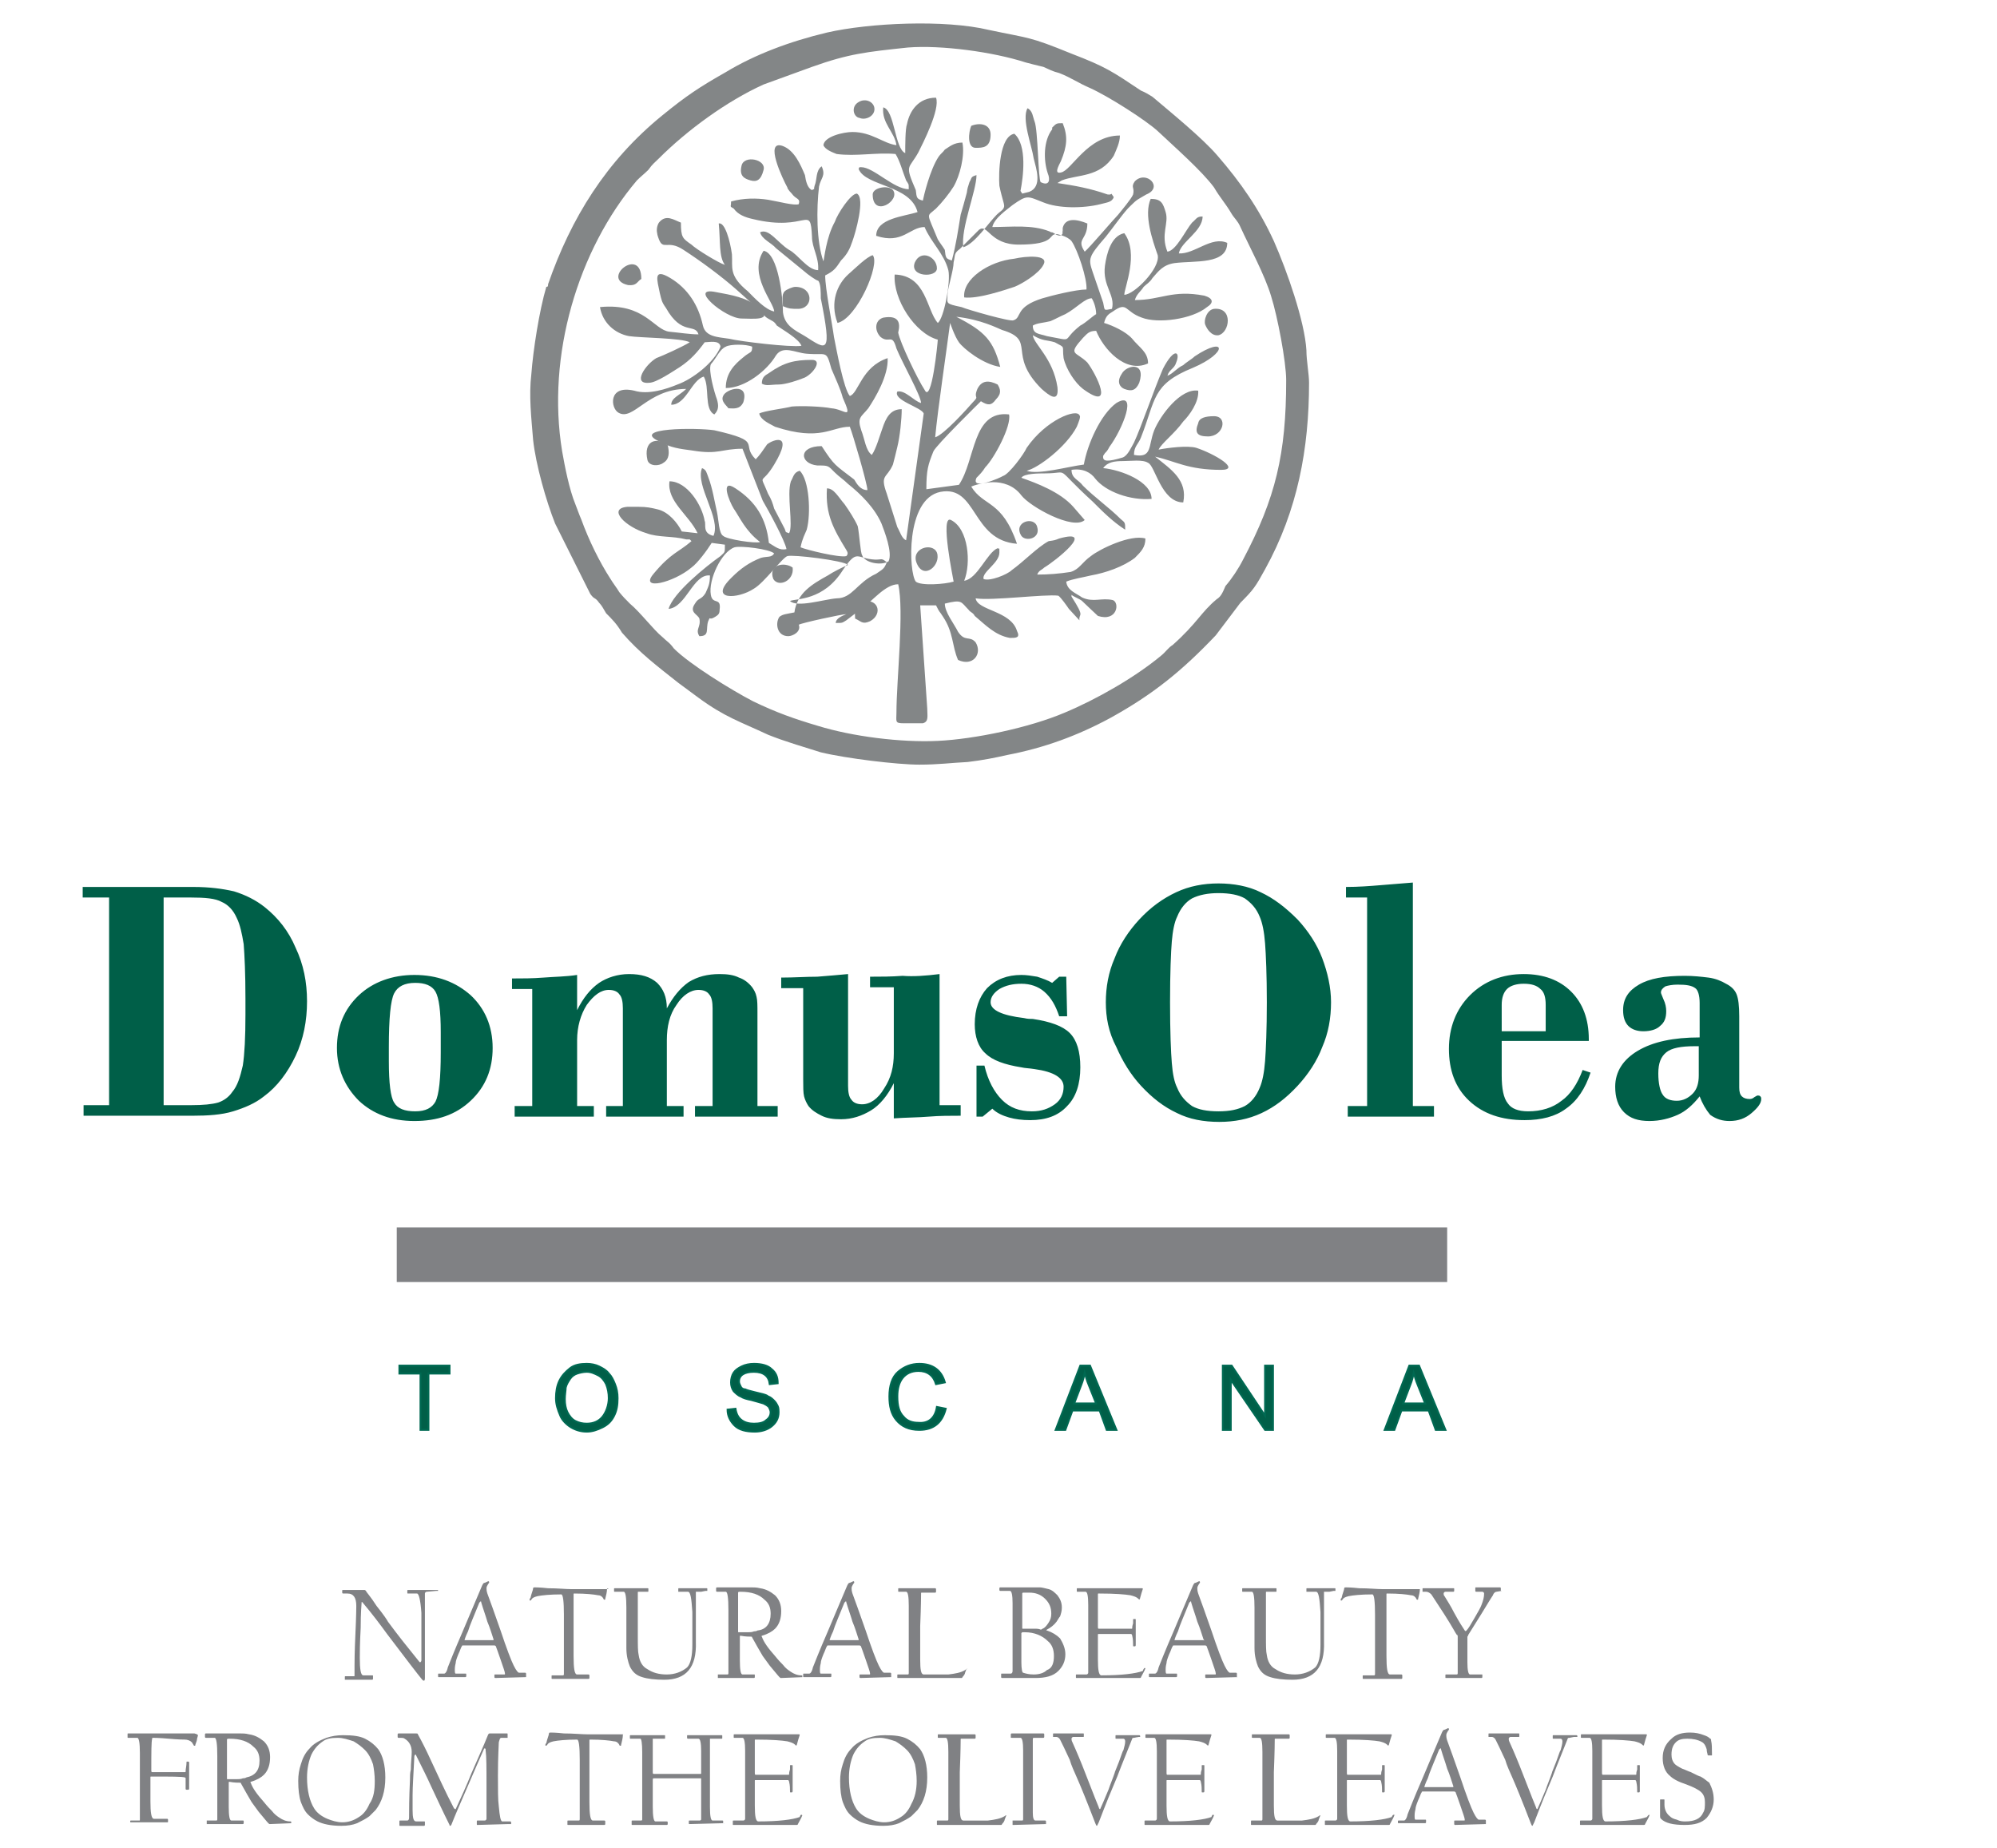 <?xml version="1.0" encoding="utf-8"?><svg version="1.1" id="Layer_1" xmlns="http://www.w3.org/2000/svg" x="0px" y="0px" viewBox="-192 292 227 210" xml:space="preserve" enable-background="new -192 292 227 210"><g><path d="M-182.6,417.6h3V394h-3v-1.2h12.6c1.8,0,3.3,0.2,4.6,0.5c1.3,0.4,2.5,1,3.5,1.8c1.5,1.2,2.7,2.7,3.5,4.6
		c0.9,1.9,1.3,3.9,1.3,6.1c0,2.2-0.4,4.3-1.3,6.2c-0.9,1.9-2.1,3.5-3.6,4.6c-1,0.8-2.2,1.3-3.5,1.7c-1.3,0.4-2.9,0.5-4.6,0.5h-12.4
		V417.6L-182.6,417.6z M-173.4,417.6h3.1c1.4,0,2.4-0.1,3.1-0.3c0.6-0.2,1.2-0.6,1.6-1.2c0.6-0.7,0.9-1.7,1.2-3
		c0.2-1.3,0.3-3.2,0.3-5.8v-1.8c0-2.9-0.1-4.9-0.2-6.2c-0.2-1.2-0.4-2.2-0.8-3c-0.4-0.9-1-1.5-1.7-1.8c-0.7-0.4-1.9-0.5-3.5-0.5
		h-3.1V417.6L-173.4,417.6z M-153.7,411.1c0-2.4,0.8-4.4,2.5-6c1.6-1.5,3.8-2.3,6.3-2.3c2.6,0,4.7,0.8,6.4,2.3
		c1.6,1.5,2.5,3.5,2.5,6c0,2.4-0.8,4.4-2.5,6c-1.7,1.6-3.8,2.3-6.4,2.3c-2.6,0-4.7-0.8-6.3-2.3
		C-152.8,415.5-153.7,413.5-153.7,411.1L-153.7,411.1z M-144.8,403.7c-1.2,0-2,0.4-2.4,1.2c-0.4,0.8-0.6,2.8-0.6,6.1v1.6
		c0,2.5,0.2,4.1,0.6,4.7c0.4,0.7,1.2,1,2.4,1c1.2,0,1.9-0.4,2.3-1.1c0.4-0.8,0.6-2.6,0.6-5.6v-2.3c0-2.4-0.2-3.9-0.6-4.6
		C-142.9,404-143.7,403.7-144.8,403.7L-144.8,403.7z M-133.5,417.7h2v-13.3h-2.3v-1.2c1.2,0,2.3,0,3.6-0.1c1.2-0.1,2.5-0.1,3.8-0.3
		v4c0.7-1.4,1.5-2.4,2.5-3.1c0.9-0.6,2.1-1,3.4-1c1.4,0,2.4,0.3,3.2,1c0.7,0.7,1.1,1.6,1.1,2.9c0.7-1.3,1.5-2.3,2.5-3
		c1-0.6,2.1-0.9,3.5-0.9c0.9,0,1.6,0.1,2.2,0.4c0.6,0.2,1.1,0.6,1.5,1.1c0.2,0.3,0.4,0.6,0.5,1.1c0.1,0.4,0.1,1,0.1,1.8v1.2v9.4h2.3
		v1.2h-9.4v-1.2h2v-11.1c0-0.7-0.1-1.3-0.4-1.6c-0.2-0.3-0.6-0.5-1.2-0.5c-0.9,0-1.8,0.6-2.5,1.7c-0.8,1.1-1.1,2.5-1.1,4v7.5h1.9
		v1.2h-8.8v-1.2h1.9v-11.1c0-0.7-0.1-1.3-0.4-1.6c-0.2-0.3-0.6-0.5-1.2-0.5c-0.9,0-1.7,0.6-2.5,1.7c-0.7,1.1-1.1,2.5-1.1,4v7.5h1.9
		v1.2h-9V417.7L-133.5,417.7z M-85.2,402.7v14.9h2.4v1.2c-1.2,0-2.4,0-3.6,0.1c-1.2,0.1-2.6,0.1-4,0.2v-4c-0.7,1.4-1.6,2.5-2.6,3.1
		c-1,0.6-2.1,1-3.4,1c-0.9,0-1.6-0.1-2.2-0.4c-0.6-0.3-1.1-0.6-1.5-1.1c-0.2-0.3-0.4-0.7-0.5-1.1c-0.1-0.4-0.1-1.1-0.1-1.9V413v-8.7
		h-2.5v-1.2c1.5,0,2.8-0.1,4.1-0.1c1.3-0.1,2.4-0.2,3.5-0.3v12.7c0,0.7,0.1,1.3,0.4,1.6c0.2,0.3,0.6,0.5,1.2,0.5
		c0.9,0,1.8-0.6,2.5-1.8c0.8-1.2,1.1-2.5,1.1-4v-7.5h-2.7v-1.2c1.2,0,2.4,0,3.7-0.1C-88.2,403-86.8,402.9-85.2,402.7L-85.2,402.7z
		 M-81,418.9v-5.8h0.9c0.4,1.7,1.1,3,2,3.9c0.9,0.9,2,1.3,3.4,1.3c1.1,0,1.9-0.3,2.6-0.8c0.7-0.5,1-1.2,1-2c0-1-1.1-1.7-3.3-2
		c-0.6-0.1-1.1-0.1-1.5-0.2c-1.9-0.3-3.3-0.8-4.1-1.6c-0.8-0.7-1.2-1.9-1.2-3.3c0-1.7,0.5-3.1,1.4-4.1c1-1,2.3-1.5,3.9-1.5
		c0.6,0,1.2,0.1,1.8,0.2c0.6,0.2,1.2,0.4,1.7,0.7l0.8-0.7h0.8l0.1,4.5h-0.9c-0.4-1.2-0.9-2.1-1.7-2.8c-0.7-0.6-1.6-0.9-2.6-0.9
		c-1,0-1.8,0.2-2.5,0.6c-0.6,0.4-1,0.9-1,1.5c0,0.9,1.3,1.5,3.8,1.8c0.4,0.1,0.7,0.1,1,0.1c2,0.3,3.4,0.8,4.2,1.6
		c0.8,0.8,1.2,2.1,1.2,3.9c0,1.9-0.5,3.4-1.5,4.4c-1,1.1-2.4,1.6-4.2,1.6c-0.9,0-1.7-0.1-2.4-0.3c-0.7-0.2-1.4-0.5-1.9-1l-1.1,0.9
		H-81L-81,418.9z M-59,405.9c0,3.4,0.1,5.7,0.2,6.9c0.1,1.3,0.3,2.2,0.6,2.8c0.4,1,1,1.6,1.7,2.1c0.7,0.4,1.7,0.6,3,0.6
		c1.3,0,2.2-0.2,3-0.6c0.7-0.4,1.3-1.1,1.7-2.1c0.3-0.7,0.5-1.7,0.6-3c0.1-1.3,0.2-3.6,0.2-6.7c0-3.1-0.1-5.4-0.2-6.7
		c-0.1-1.3-0.3-2.3-0.6-3c-0.4-1-1-1.6-1.7-2.1c-0.7-0.4-1.7-0.6-3-0.6c-1.2,0-2.2,0.2-3,0.6c-0.7,0.4-1.3,1.1-1.7,2.1
		c-0.3,0.6-0.5,1.6-0.6,2.8C-58.9,400.2-59,402.5-59,405.9L-59,405.9z M-66.3,405.9c0-1.7,0.3-3.4,1-5c0.6-1.6,1.6-3.1,2.8-4.4
		c1.3-1.4,2.7-2.4,4.2-3.1c1.5-0.7,3.1-1,4.8-1c1.7,0,3.4,0.3,4.8,1c1.5,0.7,2.8,1.7,4.2,3.1c1.2,1.3,2.2,2.8,2.8,4.4
		c0.6,1.6,1,3.3,1,5c0,1.8-0.3,3.5-1,5.1c-0.6,1.6-1.6,3.1-2.8,4.4c-1.3,1.4-2.6,2.4-4.1,3.1c-1.5,0.7-3.1,1-4.8,1
		c-1.8,0-3.4-0.3-4.8-1c-1.5-0.7-2.8-1.7-4.1-3.1c-1.2-1.3-2.1-2.8-2.8-4.4C-66,409.3-66.3,407.6-66.3,405.9L-66.3,405.9z
		 M-38.8,417.7h2.2V394H-39v-1.2c1.4,0,2.7-0.1,3.9-0.2c1.3-0.1,2.5-0.2,3.7-0.3v25.4h2.4v1.2h-9.8V417.7L-38.8,417.7z M-21.3,409.2
		h5v-3c0-0.9-0.2-1.5-0.6-1.8c-0.4-0.4-1-0.6-1.9-0.6c-0.8,0-1.5,0.2-1.9,0.6c-0.4,0.4-0.6,1-0.6,1.8V409.2L-21.3,409.2z
		 M-12.1,413.6l0.9,0.3c-0.6,1.8-1.5,3.2-2.8,4.1c-1.2,0.9-2.8,1.3-4.7,1.3c-2.6,0-4.7-0.7-6.3-2.2c-1.6-1.5-2.3-3.5-2.3-5.9
		c0-2.4,0.8-4.5,2.4-6.1c1.6-1.6,3.7-2.4,6.1-2.4c2.3,0,4.1,0.7,5.4,2c1.3,1.3,2,3.1,2,5.4v0.2h-9.9v3.9c0,1.5,0.2,2.6,0.7,3.2
		c0.4,0.6,1.2,0.9,2.3,0.9c1.5,0,2.8-0.4,3.8-1.2C-13.5,416.4-12.7,415.2-12.1,413.6L-12.1,413.6z M1.2,416.6
		c-0.8,1-1.6,1.7-2.5,2.1c-0.9,0.4-2,0.7-3.2,0.7c-1.3,0-2.2-0.3-2.9-1c-0.7-0.7-1-1.7-1-2.9c0-1.7,0.9-3.1,2.6-4.1
		c1.7-1,4-1.5,7-1.5V406c0-0.9-0.2-1.5-0.5-1.7c-0.4-0.3-1-0.4-2-0.4c-0.6,0-1.1,0.1-1.4,0.2c-0.3,0.2-0.5,0.4-0.5,0.7
		c0,0.1,0.1,0.3,0.3,0.8c0.2,0.4,0.3,0.9,0.3,1.3c0,0.8-0.2,1.3-0.7,1.7c-0.4,0.4-1.1,0.6-1.9,0.6c-0.7,0-1.3-0.2-1.7-0.6
		c-0.4-0.4-0.6-1-0.6-1.8c0-1.3,0.6-2.2,1.8-2.9c1.2-0.7,2.9-1,5.2-1c1,0,1.9,0.1,2.7,0.2c0.8,0.1,1.5,0.4,2,0.7
		c0.6,0.3,1,0.7,1.2,1.2c0.2,0.5,0.3,1.3,0.3,2.5v8.1c0,0.5,0.1,0.8,0.3,1c0.2,0.2,0.5,0.3,0.9,0.3c0.2,0,0.4-0.1,0.5-0.2
		c0.2-0.1,0.3-0.2,0.4-0.2c0.1,0,0.2,0,0.3,0.1c0.1,0.1,0.1,0.2,0.1,0.3c0,0.5-0.4,1-1.1,1.6c-0.7,0.6-1.5,0.9-2.5,0.9
		c-0.8,0-1.5-0.2-2.2-0.7C1.9,418.1,1.5,417.4,1.2,416.6L1.2,416.6z M1.1,410.9H0.6c-1.5,0-2.6,0.2-3.2,0.7
		c-0.6,0.5-0.9,1.2-0.9,2.4c0,1.1,0.2,2,0.5,2.4c0.3,0.5,0.9,0.7,1.6,0.7c0.7,0,1.3-0.3,1.8-0.8c0.5-0.5,0.7-1.2,0.7-2.1V410.9
		L1.1,410.9z" fill="#005F48"/><path d="M-142.4,472.8C-142.4,472.8-142.4,472.9-142.4,472.8l-1.1,0.1c-0.1,0-0.2,0.1-0.2,0.2c0,0,0,0.7,0,2
		c0,1.3,0,2,0,2.1s0,1,0,2.7c0,1.7,0,2.6,0,2.7c0,0.2,0,0.4-0.1,0.4c-0.1,0-0.1,0-0.2-0.1c-0.5-0.6-1.8-2.3-4-5.2
		c-0.8-1.1-1.7-2.3-2.8-3.6c-0.1-0.1-0.1,0-0.1,0.1c0,0.1-0.1,1-0.1,2.8c-0.1,1.8-0.1,2.9-0.1,3.4c0,1.3,0.1,2,0.4,2h1
		c0.1,0,0.1,0,0.1,0.1v0.3c0,0,0,0.1-0.1,0.1h-3c-0.1,0-0.1,0-0.1,0v-0.3c0-0.1,0-0.1,0.1-0.1h0.9c0.1,0,0.1,0,0.1-0.1v-1.1
		c0-0.3,0-1.5,0.1-3.6c0.1-2.1,0.1-3.2,0.1-3.2c0-0.9-0.3-1.4-1-1.4h-0.5c0,0-0.1,0-0.1-0.1v-0.2c0-0.1,0-0.1,0.1-0.1h2.4
		c0.1,0,0.1,0,0.2,0.1c0,0.1,0.5,0.6,1.2,1.7c0.8,1,1.2,1.6,1.3,1.8c1.1,1.5,2.3,3,3.6,4.6c0,0,0,0,0.1,0c0,0,0.1-0.1,0.1-0.2
		c0-0.1,0-1,0-2.7c0-1.7,0-2.6,0-2.7c-0.1-1.5-0.3-2.2-0.5-2.2h-1c-0.1,0-0.1,0-0.1-0.1v-0.2c0-0.1,0-0.1,0.1-0.1h3.3
		c0.1,0,0.1,0,0.1,0.1V472.8L-142.4,472.8z M-132.2,482.6C-132.2,482.7-132.2,482.7-132.2,482.6l-3.5,0.1c0,0-0.1,0-0.1-0.1v-0.2
		c0-0.1,0-0.1,0.1-0.1h1c0.1,0,0.1,0,0.1-0.1c0-0.2-0.2-0.7-0.5-1.6c-0.3-0.9-0.5-1.4-0.5-1.4c0-0.1-0.1-0.2-0.2-0.2h-3.6
		c0,0-0.1,0-0.1,0.1c-0.1,0.1-0.2,0.5-0.4,0.9c-0.2,0.5-0.3,0.8-0.3,1c-0.1,0.4-0.1,0.6-0.1,0.7c0,0.3,0,0.5,0.1,0.5h1.1
		c0.1,0,0.1,0,0.1,0.1v0.2c0,0,0,0.1-0.1,0.1h-3c-0.1,0-0.1,0-0.1-0.1v-0.2c0-0.1,0-0.1,0.1-0.1h0.6c0.1,0,0.3-0.2,0.4-0.7
		c0.2-0.5,0.7-1.8,1.7-4.1c0.6-1.4,1.3-3.1,2.2-5.2c0.1-0.2,0.1-0.2,0.2-0.3c0.1,0,0.3-0.1,0.5-0.2c0,0,0.1,0,0.1,0.1
		c0,0.1,0,0.1-0.1,0.2c-0.1,0.2-0.2,0.3-0.2,0.5c0,0.1,0,0.3,0.1,0.6c0.3,0.8,0.8,2.2,1.5,4.2c0.7,2.1,1.2,3.4,1.5,4
		c0.3,0.6,0.5,0.8,0.6,0.8h0.7c0,0,0.1,0,0.1,0.1V482.6L-132.2,482.6z M-135.9,478.3c-0.2-0.6-0.4-1.3-0.7-2
		c-0.2-0.7-0.5-1.5-0.7-2.2c0-0.1,0-0.1-0.1-0.1c0,0,0,0.1-0.1,0.1c-0.6,1.5-1.1,2.6-1.3,3.3c-0.3,0.6-0.4,1-0.4,1c0,0,0,0,0.1,0
		h3.2C-135.9,478.5-135.9,478.4-135.9,478.3L-135.9,478.3z M-123,472.6c0,0.3-0.1,0.7-0.2,1.1c0,0.1,0,0.1-0.1,0.1
		c0,0-0.1,0-0.1-0.1c-0.1-0.2-0.3-0.4-0.6-0.4c-0.5-0.1-1.4-0.2-2.7-0.2c-0.1,0-0.1,0-0.1,0.1c0,0.1,0,1.2,0,3.5c0,2.2,0,3.3,0,3.5
		c0,1.4,0.1,2.1,0.4,2.1h1.3c0,0,0.1,0,0.1,0.1v0.3c0,0,0,0.1-0.1,0.1h-4.1c-0.1,0-0.1,0-0.1-0.1v-0.2c0-0.1,0-0.1,0.1-0.1h1.2
		c0.1,0,0.1-0.1,0.1-0.2c0-1.1,0-1.6,0-1.7c0-0.1,0-0.9,0-2.5c0-1.6,0-2.4,0-2.5c0-1.5-0.1-2.3-0.3-2.3c-1.3,0-2.2,0.1-2.7,0.2
		c-0.4,0.1-0.6,0.2-0.7,0.4c-0.1,0.1-0.1,0.1-0.1,0.1c-0.1,0-0.1,0-0.1-0.1c0-0.1,0-0.1,0.1-0.2c0.1-0.5,0.3-0.9,0.3-1.1
		c0-0.1,0.1-0.1,0.2-0.1c0.1,0,0.6,0,1.5,0.1c1.1,0,2,0.1,2.6,0.1c2.1,0,3.4,0,3.7,0c0.1,0,0.3,0,0.4,0c0.1,0,0.2,0,0.2,0
		C-123,472.5-123,472.5-123,472.6L-123,472.6z M-111.8,472.8C-111.8,472.8-111.8,472.9-111.8,472.8l-0.5,0.1c-0.4,0-0.6,0-0.6,0
		c0,0.1,0,0.2,0,0.3c0,0.3,0,0.8,0,1.5c0,1,0,2.3,0,3.9c0.1,2.9-1.1,4.3-3.6,4.3c-1,0-1.9-0.1-2.5-0.3c-0.7-0.2-1.1-0.6-1.4-1.2
		c-0.2-0.5-0.4-1.2-0.4-2.1c0-0.6,0-2.2,0-4.6c0-1.2-0.1-1.8-0.3-1.8h-1c-0.1,0-0.1,0-0.1-0.1v-0.2c0-0.1,0-0.1,0.1-0.1h3.7
		c0.1,0,0.1,0,0.1,0.1v0.2c0,0.1,0,0.1-0.1,0.1h-1c-0.1,0-0.1,0-0.1,0.1c0,0.2,0,1.9,0,4.9c0,1.1,0,1.8,0.1,2.2
		c0.1,0.7,0.4,1.3,1,1.6c0.6,0.4,1.3,0.6,2.2,0.6c0.9,0,1.7-0.3,2.3-0.8c0.4-0.4,0.6-1.3,0.6-2.6c0-1.7,0-2.9,0-3.7
		c-0.1-1.5-0.2-2.3-0.5-2.3h-1c0,0-0.1,0-0.1,0c0,0,0,0,0-0.1v-0.2c0-0.1,0-0.1,0.1-0.1h3.1c0.1,0,0.1,0,0.1,0.1V472.8L-111.8,472.8
		z M-100.7,482.6C-100.7,482.7-100.7,482.7-100.7,482.6l-2.5,0.1c-0.1,0-0.1,0-0.2-0.1c-0.2-0.2-0.5-0.6-1.1-1.3
		c-0.3-0.4-0.5-0.7-0.8-1.1c-0.3-0.5-0.7-1.2-1.2-2.1c0-0.1-0.1-0.1-0.1-0.1c-0.2,0-0.7,0-1.2-0.1c-0.1,0-0.1,0-0.1,0.1
		c0,0.1,0,0.4,0,1c0,0.5,0,1.1,0,1.7c0,1.1,0.1,1.6,0.3,1.6h1.3c0.1,0,0.1,0,0.1,0.1v0.2c0,0,0,0.1-0.1,0.1h-4c0,0-0.1,0-0.1,0
		c0,0,0,0,0-0.1v-0.2c0,0,0-0.1,0-0.1c0,0,0,0,0.1,0h1c0.1,0,0.1-0.1,0.1-0.2v-4c0-2.1,0-3.1,0-3.1c0-1.4-0.1-2.1-0.3-2.1h-1
		c0,0-0.1,0-0.1-0.1v-0.3c0,0,0-0.1,0.1-0.1h2.2c0.1,0,0.4,0,0.9,0c0.5,0,0.8,0,0.8,0c0.3,0,0.6,0,1,0.1c0.7,0.1,1.2,0.4,1.7,0.8
		c0.5,0.5,0.7,1.1,0.7,1.8c0,0.8-0.2,1.5-0.7,2c-0.3,0.3-0.8,0.6-1.5,0.8c0,0-0.1,0.1,0,0.1c0.2,0.6,0.7,1.3,1.5,2.2
		c0.4,0.5,0.7,0.8,0.9,1c0.3,0.4,0.6,0.6,0.9,0.8c0.3,0.2,0.7,0.4,1.2,0.4c0.1,0,0.1,0,0.1,0.1V482.6L-100.7,482.6z M-104.4,475.4
		c0-0.7-0.2-1.2-0.7-1.6c-0.6-0.6-1.5-0.9-2.7-0.9c-0.2,0-0.3,0-0.3,0.1c0,1.4,0,2.3,0,2.7c0,0,0,0.6,0,1.7c0,0.1,0,0.1,0.1,0.1
		c0.1,0,0.4,0,1,0c0.2,0,0.5,0,0.7-0.1c0.3,0,0.4-0.1,0.4-0.1C-104.9,477.2-104.4,476.5-104.4,475.4L-104.4,475.4z M-90.7,482.6
		C-90.7,482.7-90.7,482.7-90.7,482.6l-3.5,0.1c0,0-0.1,0-0.1-0.1v-0.2c0-0.1,0-0.1,0.1-0.1h1c0.1,0,0.1,0,0.1-0.1
		c0-0.2-0.2-0.7-0.5-1.6c-0.3-0.9-0.5-1.4-0.5-1.4c0-0.1-0.1-0.2-0.2-0.2h-3.6c0,0-0.1,0-0.1,0.1c-0.1,0.1-0.2,0.5-0.4,0.9
		c-0.2,0.5-0.3,0.8-0.3,1c-0.1,0.4-0.1,0.6-0.1,0.7c0,0.3,0,0.5,0.1,0.5h1.1c0.1,0,0.1,0,0.1,0.1v0.2c0,0,0,0.1-0.1,0.1h-3
		c-0.1,0-0.1,0-0.1-0.1v-0.2c0-0.1,0-0.1,0.1-0.1h0.6c0.1,0,0.3-0.2,0.4-0.7c0.2-0.5,0.7-1.8,1.7-4.1c0.6-1.4,1.3-3.1,2.2-5.2
		c0.1-0.2,0.1-0.2,0.2-0.3c0.1,0,0.3-0.1,0.5-0.2c0,0,0.1,0,0.1,0.1c0,0.1,0,0.1-0.1,0.2c-0.1,0.2-0.2,0.3-0.2,0.5
		c0,0.1,0,0.3,0.1,0.6c0.3,0.8,0.8,2.2,1.5,4.2c0.7,2.1,1.2,3.4,1.5,4c0.3,0.6,0.5,0.8,0.6,0.8h0.7c0,0,0.1,0,0.1,0.1V482.6
		L-90.7,482.6z M-94.4,478.3c-0.2-0.6-0.4-1.3-0.7-2c-0.2-0.7-0.5-1.5-0.7-2.2c0-0.1,0-0.1-0.1-0.1c0,0,0,0.1-0.1,0.1
		c-0.6,1.5-1.1,2.6-1.3,3.3c-0.3,0.6-0.4,1-0.4,1c0,0,0,0,0.1,0h3.2C-94.4,478.5-94.4,478.4-94.4,478.3L-94.4,478.3z M-82.1,481.6
		c0,0-0.1,0.2-0.2,0.5c0,0.1-0.1,0.3-0.3,0.5c0,0.1-0.1,0.1-0.1,0.1h-7.2c-0.1,0-0.1,0-0.1-0.1v-0.2c0-0.1,0-0.1,0.1-0.1h1.1
		c0.1,0,0.1-0.1,0.1-0.2c0,0,0-0.3,0-0.9c0-0.6,0-1.8,0-3.7c0-1.9,0-2.9,0-3c0-1.1-0.1-1.6-0.3-1.6h-0.8c-0.1,0-0.1,0-0.1-0.1v-0.2
		c0-0.1,0-0.1,0.1-0.1h4.1c0,0,0.1,0,0.1,0.1v0.3c0,0,0,0.1-0.1,0.1h-1.5c-0.1,0-0.1,0-0.1,0.1c0,0.1,0,1.3-0.1,3.7
		c0,2.2,0,3.5,0,3.8c0,1.2,0.1,1.7,0.4,1.7c1.6,0,2.5,0,2.8,0c0.8-0.1,1.4-0.2,1.9-0.5c0.1-0.1,0.2-0.1,0.2-0.1
		C-82.1,481.6-82.1,481.6-82.1,481.6L-82.1,481.6z M-70.9,480c0,0.8-0.3,1.4-0.8,1.9c-0.6,0.6-1.5,0.8-2.6,0.8c-0.1,0-0.5,0-1.2,0
		c-0.7,0-1.1,0-1.4,0h-1.2c0,0-0.1,0-0.1-0.1v-0.3c0-0.1,0-0.1,0.1-0.1h1c0.1,0,0.2-0.1,0.2-0.3c0-0.1,0-0.8,0-2.3
		c0-1.4,0-2.2,0-2.4v-3c0-0.9-0.1-1.4-0.3-1.4h-1.1c0,0-0.1,0-0.1-0.1v-0.2c0,0,0-0.1,0.1-0.1h2.2c0.1,0,0.3,0,0.8,0
		c0.5,0,0.7,0,0.8,0c0.5,0,0.7,0,0.7,0c0.2,0,0.6,0.1,1,0.2c0.4,0.1,0.7,0.4,1,0.7c0.3,0.4,0.5,0.8,0.5,1.4c0,0.4-0.1,0.7-0.2,1
		c-0.1,0.1-0.2,0.3-0.4,0.6c-0.3,0.4-0.7,0.7-1.1,0.9c-0.1,0.1-0.1,0.1,0,0.1c0.6,0.2,1.1,0.5,1.5,0.9
		C-71.2,478.7-70.9,479.3-70.9,480L-70.9,480z M-72.5,475.4c0-0.7-0.2-1.2-0.7-1.7c-0.5-0.5-1.1-0.7-1.8-0.7c-0.3,0-0.6,0-0.7,0
		c-0.1,0-0.1,0.1-0.1,0.1c0,0.1,0,1.4,0,3.9c0,0.1,0,0.1,0.1,0.1c0,0,0.1,0,0.3,0c0.2,0,0.4,0,0.6,0c0.1,0,0.3,0,0.6,0
		c0.3,0,0.5,0.1,0.5,0.1c0,0,0.1,0,0.2-0.1c0.3-0.1,0.5-0.4,0.7-0.7C-72.6,476.1-72.5,475.8-72.5,475.4L-72.5,475.4z M-72.2,480.2
		c0-0.7-0.2-1.3-0.7-1.7c-0.6-0.6-1.5-1-2.6-1c-0.1,0-0.2,0-0.3,0c0,0-0.1,0.1-0.1,0.1v3.3c0,0.8,0.1,1.2,0.2,1.2
		c0.3,0.1,0.7,0.2,1.2,0.2c0.7,0,1.2-0.2,1.5-0.5C-72.4,481.6-72.2,481-72.2,480.2L-72.2,480.2z M-61.8,481.6
		c-0.1,0.3-0.3,0.6-0.5,1c0,0.1-0.1,0.1-0.2,0.1h-7.1c-0.1,0-0.1,0-0.1-0.1v-0.2c0-0.1,0-0.1,0.1-0.1h1.1c0.1,0,0.2-0.1,0.2-0.2
		c0,0,0-0.8,0-2.3c0-1.5,0-2.3,0-2.3c0,0,0-0.6,0-1.5c0-1,0-1.5,0-1.6c0-1-0.1-1.5-0.3-1.5h-0.9c-0.1,0-0.1,0-0.1-0.1v-0.2
		c0-0.1,0-0.1,0.1-0.1h6.7c0.1,0,0.2,0,0.4,0c0.2,0,0.2,0,0.2,0c0.1,0,0.1,0,0.1,0.1c-0.1,0.3-0.2,0.6-0.3,1c0,0.1-0.1,0.2-0.1,0.2
		c0,0,0,0-0.1-0.1c-0.2-0.2-0.5-0.3-0.9-0.4c-0.6-0.1-1.7-0.2-3.6-0.2c-0.1,0-0.1,0-0.1,0.1c0,0.1,0,1.3,0,3.7c0,0.1,0,0.2,0.1,0.2
		h3.7c0.1,0,0.1,0,0.1-0.1c0-0.1,0-0.2,0.1-0.5c0-0.2,0-0.4,0-0.4c0-0.1,0-0.1,0.1-0.1h0.1c0.1,0,0.1,0,0.1,0.1c0,0,0,0.2,0,0.6
		c0,0.4,0,0.6,0,0.7c0,0.1,0,0.3,0,0.8c0,0.5,0,0.7,0,0.7c0,0.1,0,0.2-0.1,0.2h-0.1c-0.1,0-0.1,0-0.1-0.1c0-0.3,0-0.7-0.1-1.1
		c0-0.1-0.1-0.2-0.1-0.2c0,0-0.7,0-1.9,0c-1.2,0-1.8,0-1.8,0c-0.1,0-0.1,0-0.1,0.1v2.8c0,1.2,0.1,1.8,0.4,1.8c2.3,0,3.9-0.2,4.7-0.5
		C-62,481.6-61.9,481.5-61.8,481.6C-61.8,481.5-61.8,481.6-61.8,481.6L-61.8,481.6z M-51.4,482.6C-51.4,482.7-51.5,482.7-51.4,482.6
		l-3.5,0.1c0,0-0.1,0-0.1-0.1v-0.2c0-0.1,0-0.1,0.1-0.1h1c0.1,0,0.1,0,0.1-0.1c0-0.2-0.2-0.7-0.5-1.6c-0.3-0.9-0.5-1.4-0.5-1.4
		c0-0.1-0.1-0.2-0.2-0.2h-3.6c0,0-0.1,0-0.1,0.1c-0.1,0.1-0.2,0.5-0.4,0.9c-0.2,0.5-0.3,0.8-0.3,1c-0.1,0.4-0.1,0.6-0.1,0.7
		c0,0.3,0,0.5,0.1,0.5h1.1c0.1,0,0.1,0,0.1,0.1v0.2c0,0,0,0.1-0.1,0.1h-3c-0.1,0-0.1,0-0.1-0.1v-0.2c0-0.1,0-0.1,0.1-0.1h0.6
		c0.1,0,0.3-0.2,0.4-0.7c0.2-0.5,0.7-1.8,1.7-4.1c0.6-1.4,1.3-3.1,2.2-5.2c0.1-0.2,0.1-0.2,0.2-0.3c0.1,0,0.3-0.1,0.5-0.2
		c0,0,0.1,0,0.1,0.1c0,0.1,0,0.1-0.1,0.2c-0.1,0.2-0.2,0.3-0.2,0.5c0,0.1,0,0.3,0.1,0.6c0.3,0.8,0.8,2.2,1.5,4.2
		c0.7,2.1,1.2,3.4,1.5,4c0.3,0.6,0.5,0.8,0.6,0.8h0.7c0,0,0.1,0,0.1,0.1V482.6L-51.4,482.6z M-55.2,478.3c-0.2-0.6-0.4-1.3-0.7-2
		c-0.2-0.7-0.5-1.5-0.7-2.2c0-0.1,0-0.1-0.1-0.1c0,0,0,0.1-0.1,0.1c-0.6,1.5-1.1,2.6-1.3,3.3c-0.3,0.6-0.4,1-0.4,1c0,0,0,0,0.1,0
		h3.2C-55.1,478.5-55.1,478.4-55.2,478.3L-55.2,478.3z M-40.4,472.8C-40.4,472.8-40.4,472.9-40.4,472.8l-0.5,0.1c-0.4,0-0.6,0-0.6,0
		c0,0.1,0,0.2,0,0.3c0,0.3,0,0.8,0,1.5c0,1,0,2.3,0,3.9c0.1,2.9-1.1,4.3-3.6,4.3c-1,0-1.9-0.1-2.5-0.3c-0.7-0.2-1.1-0.6-1.4-1.2
		c-0.2-0.5-0.4-1.2-0.4-2.1c0-0.6,0-2.2,0-4.6c0-1.2-0.1-1.8-0.3-1.8h-1c-0.1,0-0.1,0-0.1-0.1v-0.2c0-0.1,0-0.1,0.1-0.1h3.7
		c0.1,0,0.1,0,0.1,0.1v0.2c0,0.1,0,0.1-0.1,0.1h-1c-0.1,0-0.1,0-0.1,0.1c0,0.2,0,1.9,0,4.9c0,1.1,0,1.8,0.1,2.2
		c0.1,0.7,0.4,1.3,1,1.6c0.6,0.4,1.3,0.6,2.2,0.6c0.9,0,1.7-0.3,2.3-0.8c0.4-0.4,0.6-1.3,0.6-2.6c0-1.7,0-2.9,0-3.7
		c-0.1-1.5-0.2-2.3-0.5-2.3h-1c0,0-0.1,0-0.1,0c0,0,0,0,0-0.1v-0.2c0-0.1,0-0.1,0.1-0.1h3.1c0.1,0,0.1,0,0.1,0.1V472.8L-40.4,472.8z
		 M-30.6,472.6c0,0.3-0.1,0.7-0.2,1.1c0,0.1,0,0.1-0.1,0.1c0,0-0.1,0-0.1-0.1c-0.1-0.2-0.3-0.4-0.6-0.4c-0.5-0.1-1.4-0.2-2.7-0.2
		c-0.1,0-0.1,0-0.1,0.1c0,0.1,0,1.2,0,3.5c0,2.2,0,3.3,0,3.5c0,1.4,0.1,2.1,0.4,2.1h1.3c0,0,0.1,0,0.1,0.1v0.3c0,0,0,0.1-0.1,0.1
		H-37c-0.1,0-0.1,0-0.1-0.1v-0.2c0-0.1,0-0.1,0.1-0.1h1.2c0.1,0,0.1-0.1,0.1-0.2c0-1.1,0-1.6,0-1.7c0-0.1,0-0.9,0-2.5
		c0-1.6,0-2.4,0-2.5c0-1.5-0.1-2.3-0.3-2.3c-1.3,0-2.2,0.1-2.7,0.2c-0.4,0.1-0.6,0.2-0.7,0.4c-0.1,0.1-0.1,0.1-0.1,0.1
		c-0.1,0-0.1,0-0.1-0.1c0-0.1,0-0.1,0.1-0.2c0.1-0.5,0.3-0.9,0.3-1.1c0-0.1,0.1-0.1,0.2-0.1c0.1,0,0.6,0,1.5,0.1
		c1.1,0,2,0.1,2.6,0.1c2.1,0,3.4,0,3.7,0c0.1,0,0.3,0,0.4,0c0.1,0,0.2,0,0.2,0C-30.6,472.5-30.6,472.5-30.6,472.6L-30.6,472.6z
		 M-21.3,472.8C-21.3,472.9-21.4,472.9-21.3,472.8l-0.6,0.1c-0.1,0-0.3,0.1-0.4,0.4c-0.4,0.6-0.8,1.3-1.3,2.1
		c-0.5,0.8-1,1.6-1.5,2.4c0,0.1-0.1,0.2-0.1,0.2c0,0,0,0.5,0,1.4c0,0.9,0,1.4,0,1.5c0,0.9,0.1,1.4,0.3,1.4h1.3c0,0,0,0,0.1,0
		c0,0,0,0,0,0.1v0.2c0,0,0,0.1-0.1,0.1h-4c-0.1,0-0.1,0-0.1-0.1v-0.2c0-0.1,0-0.1,0.1-0.1h1.2c0.1,0,0.1-0.1,0.1-0.2l0-4
		c0-0.2,0-0.3-0.1-0.3c-0.1-0.1-0.5-0.9-1.4-2.3c-0.4-0.6-0.9-1.4-1.5-2.3c-0.2-0.2-0.4-0.3-0.6-0.3h-0.3c0,0-0.1,0-0.1,0
		c0,0,0,0,0-0.1v-0.2c0-0.1,0-0.1,0.1-0.1h3.4c0.1,0,0.1,0,0.1,0.1v0.2c0,0,0,0.1-0.1,0.1h-0.9c-0.1,0-0.2,0.1-0.2,0.2
		c0,0.1,0,0.2,0.1,0.3c0.3,0.5,0.7,1.1,1.1,1.9c0.6,1.1,1,1.7,1.2,2c0.1,0.1,0.1,0.1,0.2,0c0.2-0.2,0.5-0.7,0.9-1.4
		c0.4-0.7,0.7-1.2,0.8-1.5c0.2-0.5,0.3-0.9,0.3-1.3c0-0.1-0.1-0.2-0.2-0.2h-0.7c0,0-0.1,0-0.1-0.1v-0.3c0-0.1,0-0.1,0.1-0.1h2.7
		c0,0,0.1,0,0.1,0.1V472.8L-21.3,472.8z" fill="#808184"/><path d="M-169.5,489.2c0,0,0,0.1-0.1,0.4c0,0.2-0.1,0.4-0.2,0.7c0,0.1,0,0.1-0.1,0.1c0,0-0.1,0-0.1-0.1
		c-0.1-0.1-0.1-0.2-0.2-0.3c-0.2-0.2-0.5-0.3-0.8-0.3c-0.1,0-0.7,0-1.8-0.1c-1.1-0.1-1.7-0.1-1.8-0.1c-0.1,0-0.1,0-0.1,0.1
		c-0.1,0.3-0.1,1.5-0.1,3.6c0,0.1,0,0.2,0.1,0.2h3.7c0.1,0,0.1,0,0.1-0.1c0-0.3,0.1-0.6,0.1-1c0-0.1,0-0.1,0.1-0.1h0.1
		c0,0,0.1,0,0.1,0.1c0,0,0,0.2,0,0.7c0,0.4,0,0.7,0,0.7c0,0.1,0,0.3,0,0.8c0,0.5,0,0.7,0,0.7c0,0.1,0,0.2-0.1,0.2h-0.2
		c0,0-0.1,0-0.1-0.1c0,0,0-0.2,0-0.6c0-0.4,0-0.6,0-0.6c0,0,0-0.1-0.1-0.1c-0.3-0.1-1.6-0.1-3.8-0.1c-0.1,0-0.1,0-0.1,0.1
		c0,0,0,0.9,0,2.7c0,1.3,0.1,2,0.4,2h1.5c0,0,0.1,0,0.1,0.1v0.2c0,0.1,0,0.1-0.1,0.1h-4.1c-0.1,0-0.1,0-0.1-0.1V499
		c0-0.1,0-0.1,0.1-0.1h0.9c0.1,0,0.1,0,0.1-0.1c0-0.1,0-1.7,0-5v-2.6c0-1.1-0.1-1.7-0.3-1.7h-1c-0.1,0-0.1,0-0.1-0.1v-0.3
		c0-0.1,0-0.1,0.1-0.1h2.4c0.1,0,0.8,0,2.2,0c1.4,0,2.1,0,2.2,0c0.1,0,0.2,0,0.4,0c0.2,0,0.3,0,0.3,0
		C-169.5,489.1-169.5,489.2-169.5,489.2L-169.5,489.2z M-158.8,499.2C-158.8,499.3-158.8,499.3-158.8,499.2l-2.5,0.1
		c-0.1,0-0.1,0-0.2-0.1c-0.2-0.2-0.5-0.6-1.1-1.3c-0.3-0.4-0.5-0.7-0.8-1.1c-0.3-0.5-0.7-1.2-1.2-2.1c0-0.1-0.1-0.1-0.1-0.1
		c-0.2,0-0.7,0-1.2-0.1c-0.1,0-0.1,0-0.1,0.1c0,0.1,0,0.4,0,1c0,0.5,0,1.1,0,1.7c0,1.1,0.1,1.6,0.3,1.6h1.3c0.1,0,0.1,0,0.1,0.1v0.2
		c0,0,0,0.1-0.1,0.1h-4c0,0-0.1,0-0.1,0c0,0,0,0,0-0.1V499c0,0,0-0.1,0-0.1c0,0,0,0,0.1,0h1c0.1,0,0.1-0.1,0.1-0.2v-4
		c0-2.1,0-3.1,0-3.1c0-1.4-0.1-2.1-0.3-2.1h-1c0,0-0.1,0-0.1-0.1v-0.3c0,0,0-0.1,0.1-0.1h2.2c0.1,0,0.4,0,0.9,0c0.5,0,0.8,0,0.8,0
		c0.3,0,0.6,0,1,0.1c0.7,0.1,1.2,0.4,1.7,0.8c0.5,0.5,0.7,1.1,0.7,1.8c0,0.8-0.2,1.5-0.7,2c-0.3,0.3-0.8,0.6-1.5,0.8
		c0,0-0.1,0.1,0,0.1c0.2,0.6,0.7,1.3,1.5,2.2c0.4,0.5,0.7,0.8,0.9,1c0.3,0.4,0.6,0.6,0.9,0.8c0.3,0.2,0.7,0.4,1.2,0.4
		c0.1,0,0.1,0,0.1,0.1V499.2L-158.8,499.2z M-162.5,492.1c0-0.7-0.2-1.2-0.7-1.6c-0.6-0.6-1.5-0.9-2.7-0.9c-0.2,0-0.3,0-0.3,0.1
		c0,1.4,0,2.3,0,2.7c0,0,0,0.6,0,1.7c0,0.1,0,0.1,0.1,0.1c0.1,0,0.4,0,1,0c0.2,0,0.5,0,0.7-0.1c0.3,0,0.4-0.1,0.4-0.1
		C-163,493.8-162.5,493.2-162.5,492.1L-162.5,492.1z M-148.2,494c0,1.6-0.4,2.8-1.1,3.7c-0.3,0.3-0.5,0.5-0.7,0.7
		c-0.4,0.3-0.8,0.5-1.4,0.8c-0.5,0.2-1.1,0.3-1.8,0.3c-1.2,0-2.1-0.2-2.7-0.5c-0.4-0.2-0.8-0.5-1.1-0.8c-0.4-0.4-0.6-0.9-0.8-1.4
		c-0.2-0.6-0.3-1.4-0.3-2.4c0-0.7,0.1-1.3,0.3-1.9c0.2-0.7,0.5-1.3,1-1.8c0.4-0.5,1.1-0.9,1.9-1.2c0.6-0.2,1.2-0.3,1.9-0.3
		c1.1,0,1.9,0.1,2.5,0.4c0.6,0.3,1.1,0.7,1.5,1.2C-148.5,491.5-148.2,492.6-148.2,494L-148.2,494z M-149.4,494.4
		c0-0.7-0.1-1.4-0.2-1.9c-0.2-0.6-0.5-1.2-0.9-1.6c-0.4-0.4-0.8-0.7-1.3-1c-0.6-0.2-1.2-0.4-1.8-0.4c-0.8,0-1.3,0.1-1.7,0.4
		c-0.6,0.4-1,0.9-1.3,1.5c-0.3,0.7-0.5,1.6-0.5,2.6c0,1.5,0.3,2.7,0.8,3.5c0.3,0.5,0.8,0.9,1.5,1.2c0.5,0.2,1.1,0.4,1.7,0.4
		c0.7,0,1.3-0.2,1.9-0.6c0.5-0.3,0.9-0.8,1.2-1.5C-149.5,496.3-149.4,495.4-149.4,494.4L-149.4,494.4z M-134.2,499.3
		C-134.2,499.3-134.2,499.3-134.2,499.3l-3.5,0.1c-0.1,0-0.1,0-0.1-0.1V499c0-0.1,0-0.1,0.1-0.1h0.8c0.1,0,0.2-0.1,0.2-0.2v-3.8
		c0-2,0-3.3-0.1-4c0-0.1,0-0.2-0.1-0.2c0,0-0.1,0-0.1,0.1c-0.1,0.2-1.1,2.5-3,6.9c-0.3,0.7-0.5,1.2-0.7,1.7
		c-0.1,0.1-0.1,0.1-0.1,0.1c-0.1,0-0.1,0-0.1-0.1c-0.7-1.4-1.4-2.9-2.1-4.4c-0.4-0.9-1-2.1-1.7-3.5c0-0.1-0.1-0.1-0.1-0.1
		c0,0-0.1,0.1-0.1,0.2c-0.1,2-0.2,3.5-0.2,4.4v1.7c0,0.9,0.1,1.3,0.4,1.3h0.9c0.1,0,0.1,0,0.1,0.1v0.3c0,0,0,0.1-0.1,0.1h-2.7
		c-0.1,0-0.1,0-0.1-0.1V499c0-0.1,0-0.1,0.1-0.1h0.8c0.1,0,0.2-0.1,0.2-0.3c0-0.8,0-2.2,0.1-4.3c0-0.4,0-0.8,0.1-1.2
		c0-0.8,0.1-1.4,0.1-2c0-0.7-0.3-1.2-0.8-1.5c-0.1-0.1-0.3-0.1-0.7-0.1c0,0-0.1,0-0.1-0.1v-0.3c0,0,0-0.1,0.1-0.1h2
		c0.1,0,0.2,0,0.2,0.1c0.5,0.9,1,1.9,1.5,3c0.8,1.7,1.6,3.5,2.6,5.4c0.1,0.1,0.1,0.1,0.2,0.1c0.6-1.3,1.2-2.6,1.8-4.1
		c0.6-1.4,1.3-2.9,1.9-4.4c0.1-0.1,0.1-0.1,0.2-0.1h1.9c0.1,0,0.1,0,0.1,0.1v0.3c0,0,0,0.1,0,0.1h-0.7c-0.2,0-0.2,0.2-0.3,0.5
		c0,0.3-0.1,1.6-0.1,3.8c0,1.6,0,2.8,0.1,3.5c0.1,1.1,0.2,1.7,0.4,1.7h0.9c0,0,0.1,0,0.1,0.1V499.3L-134.2,499.3z M-121.2,489.2
		c0,0.3-0.1,0.7-0.2,1.1c0,0.1,0,0.1-0.1,0.1c0,0-0.1,0-0.1-0.1c-0.1-0.2-0.3-0.4-0.6-0.4c-0.5-0.1-1.4-0.2-2.7-0.2
		c-0.1,0-0.1,0-0.1,0.1c0,0.1,0,1.2,0,3.5c0,2.2,0,3.3,0,3.5c0,1.4,0.1,2.1,0.4,2.1h1.3c0,0,0.1,0,0.1,0.1v0.3c0,0,0,0.1-0.1,0.1
		h-4.1c-0.1,0-0.1,0-0.1-0.1V499c0-0.1,0-0.1,0.1-0.1h1.2c0.1,0,0.1-0.1,0.1-0.2c0-1.1,0-1.6,0-1.7c0-0.1,0-0.9,0-2.5
		c0-1.6,0-2.4,0-2.5c0-1.5-0.1-2.3-0.3-2.3c-1.3,0-2.2,0.1-2.7,0.2c-0.4,0.1-0.6,0.2-0.7,0.4c-0.1,0.1-0.1,0.1-0.1,0.1
		c-0.1,0-0.1,0-0.1-0.1c0-0.1,0-0.1,0.1-0.2c0.1-0.5,0.3-0.9,0.3-1.1c0-0.1,0.1-0.1,0.2-0.1c0.1,0,0.6,0,1.5,0.1
		c1.1,0,2,0.1,2.6,0.1c2.1,0,3.4,0,3.7,0c0.1,0,0.3,0,0.4,0c0.1,0,0.2,0,0.2,0C-121.2,489.1-121.2,489.1-121.2,489.2L-121.2,489.2z
		 M-109.7,499.2C-109.7,499.3-109.8,499.3-109.7,499.2l-3.9,0.1c-0.1,0-0.1,0-0.1-0.1V499c0-0.1,0-0.1,0.1-0.1h1.1
		c0.1,0,0.1,0,0.2-0.1c0,0,0-0.2,0-0.5c0-0.5,0-1.9,0-4.1c0-0.1,0-0.1-0.1-0.1h-5.3c-0.1,0-0.1,0.1-0.1,0.2c0,1.6,0,2.6,0,3
		c0,1.1,0.1,1.7,0.3,1.7h1.3c0,0,0.1,0,0.1,0.1v0.2c0,0,0,0.1-0.1,0.1h-3.9c-0.1,0-0.1,0-0.1-0.1V499c0-0.1,0-0.1,0.1-0.1h0.9
		c0.1,0,0.2,0,0.2-0.1c0,0,0-0.2,0-0.5c0-0.1,0-0.8,0-2c0-1.3,0-2,0-2.1c0-0.1,0-0.7,0-1.6c0-0.9,0-1.5,0-1.5c0-1-0.1-1.5-0.2-1.5
		h-1.1c-0.1,0-0.1,0-0.1-0.1v-0.2c0-0.1,0-0.1,0.1-0.1h3.8c0.1,0,0.1,0,0.1,0.1c0,0.1,0,0.2,0,0.2c0,0.1,0,0.1-0.1,0.1h-1.1
		c-0.1,0-0.2,0-0.2,0c0,0,0,0.1,0,0.2c0,2.7,0,3.9,0,3.6c0,0.1,0,0.2,0.1,0.2h5.3c0.1,0,0.1,0,0.1-0.1c0,0,0-0.4,0-1.2
		c0-0.8,0-1.2,0-1.3c0-0.9-0.1-1.4-0.3-1.4h-1.2c0,0-0.1,0-0.1-0.1v-0.2c0-0.1,0-0.1,0.1-0.1h3.8c0.1,0,0.1,0,0.1,0.1v0.2
		c0,0.1,0,0.1-0.1,0.1h-1c-0.1,0-0.2,0-0.3,0c0,0,0,0.1,0,0.2c0,0,0,1.4,0,4.1c0,2,0,3.2,0,3.5c0,1,0.1,1.5,0.3,1.5h1.1
		c0.1,0,0.1,0,0.1,0.1V499.2L-109.7,499.2z M-100.8,498.3c-0.1,0.3-0.3,0.6-0.5,1c0,0.1-0.1,0.1-0.2,0.1h-7.1c-0.1,0-0.1,0-0.1-0.1
		V499c0-0.1,0-0.1,0.1-0.1h1.1c0.1,0,0.2-0.1,0.2-0.2c0,0,0-0.8,0-2.3c0-1.5,0-2.3,0-2.3c0,0,0-0.6,0-1.5c0-1,0-1.5,0-1.6
		c0-1-0.1-1.5-0.3-1.5h-0.9c-0.1,0-0.1,0-0.1-0.1v-0.2c0-0.1,0-0.1,0.1-0.1h6.7c0.1,0,0.2,0,0.4,0c0.2,0,0.2,0,0.2,0
		c0.1,0,0.1,0,0.1,0.1c-0.1,0.3-0.2,0.6-0.3,1c0,0.1-0.1,0.2-0.1,0.2c0,0,0,0-0.1-0.1c-0.2-0.2-0.5-0.3-0.9-0.4
		c-0.6-0.1-1.7-0.2-3.6-0.2c-0.1,0-0.1,0-0.1,0.1c0,0.1,0,1.3,0,3.7c0,0.1,0,0.2,0.1,0.2h3.7c0.1,0,0.1,0,0.1-0.1
		c0-0.1,0-0.2,0.1-0.5c0-0.2,0-0.4,0-0.4c0-0.1,0-0.1,0.1-0.1h0.1c0.1,0,0.1,0,0.1,0.1c0,0,0,0.2,0,0.6c0,0.4,0,0.6,0,0.7
		c0,0.1,0,0.3,0,0.8c0,0.5,0,0.7,0,0.7c0,0.1,0,0.2-0.1,0.2h-0.1c-0.1,0-0.1,0-0.1-0.1c0-0.3,0-0.7-0.1-1.1c0-0.1-0.1-0.2-0.1-0.2
		c0,0-0.7,0-1.9,0c-1.2,0-1.8,0-1.8,0c-0.1,0-0.1,0-0.1,0.1v2.8c0,1.2,0.1,1.8,0.4,1.8c2.3,0,3.9-0.2,4.7-0.5
		C-101,498.2-100.9,498.2-100.8,498.3C-100.8,498.2-100.8,498.2-100.8,498.3L-100.8,498.3z M-86.6,494c0,1.6-0.4,2.8-1.1,3.7
		c-0.3,0.3-0.5,0.5-0.7,0.7c-0.4,0.3-0.8,0.5-1.4,0.8c-0.5,0.2-1.1,0.3-1.8,0.3c-1.2,0-2.1-0.2-2.7-0.5c-0.4-0.2-0.8-0.5-1.1-0.8
		c-0.4-0.4-0.6-0.9-0.8-1.4c-0.2-0.6-0.3-1.4-0.3-2.4c0-0.7,0.1-1.3,0.3-1.9c0.2-0.7,0.5-1.3,1-1.8c0.4-0.5,1.1-0.9,1.9-1.2
		c0.6-0.2,1.2-0.3,1.9-0.3c1.1,0,1.9,0.1,2.5,0.4c0.6,0.3,1.1,0.7,1.5,1.2C-86.9,491.5-86.6,492.6-86.6,494L-86.6,494z M-87.8,494.4
		c0-0.7-0.1-1.4-0.2-1.9c-0.2-0.6-0.5-1.2-0.9-1.6c-0.4-0.4-0.8-0.7-1.3-1c-0.6-0.2-1.2-0.4-1.8-0.4c-0.8,0-1.3,0.1-1.7,0.4
		c-0.6,0.4-1,0.9-1.3,1.5c-0.3,0.7-0.5,1.6-0.5,2.6c0,1.5,0.3,2.7,0.8,3.5c0.3,0.5,0.8,0.9,1.5,1.2c0.5,0.2,1.1,0.4,1.7,0.4
		c0.7,0,1.3-0.2,1.9-0.6c0.5-0.3,0.9-0.8,1.2-1.5C-88,496.3-87.8,495.4-87.8,494.4L-87.8,494.4z M-77.6,498.3c0,0-0.1,0.2-0.2,0.5
		c0,0.1-0.1,0.3-0.3,0.5c0,0.1-0.1,0.1-0.1,0.1h-7.2c-0.1,0-0.1,0-0.1-0.1V499c0-0.1,0-0.1,0.1-0.1h1.1c0.1,0,0.1-0.1,0.1-0.2
		c0,0,0-0.3,0-0.9c0-0.6,0-1.8,0-3.7c0-1.9,0-2.9,0-3c0-1.1-0.1-1.6-0.3-1.6h-0.8c-0.1,0-0.1,0-0.1-0.1v-0.2c0-0.1,0-0.1,0.1-0.1
		h4.1c0,0,0.1,0,0.1,0.1v0.3c0,0,0,0.1-0.1,0.1h-1.5c-0.1,0-0.1,0-0.1,0.1c0,0.1,0,1.3-0.1,3.7c0,2.2,0,3.5,0,3.8
		c0,1.2,0.1,1.7,0.4,1.7c1.6,0,2.5,0,2.8,0c0.8-0.1,1.4-0.2,1.9-0.5c0.1-0.1,0.2-0.1,0.2-0.1C-77.6,498.2-77.6,498.2-77.6,498.3
		L-77.6,498.3z M-73.1,499.3C-73.1,499.3-73.1,499.3-73.1,499.3l-3.7,0.1c0,0-0.1,0-0.1,0c0,0,0,0,0-0.1V499c0,0,0-0.1,0-0.1
		c0,0,0,0,0.1,0h1c0.1,0,0.1-0.1,0.1-0.2l0-7.8c0-0.9-0.1-1.4-0.3-1.4h-1c-0.1,0-0.1,0-0.1-0.1v-0.3c0,0,0-0.1,0.1-0.1h3.6
		c0,0,0.1,0,0.1,0.1v0.3c0,0,0,0.1-0.1,0.1h-1.1c-0.1,0-0.1,0.1-0.1,0.2c0,4.5,0,6.9,0,7c0,0.7,0,1.2,0,1.3c0,0.6,0.1,0.9,0.3,0.9
		h1.1c0,0,0.1,0,0.1,0.1V499.3L-73.1,499.3z M-62.6,489.4C-62.6,489.5-62.7,489.5-62.6,489.4l-0.5,0.1c-0.1,0-0.2,0-0.2,0.1
		c-0.5,1.3-1.1,2.7-1.7,4.3c-0.6,1.4-1.3,3.1-2.1,5.2c-0.1,0.2-0.2,0.4-0.2,0.4c-0.1,0-0.1-0.1-0.2-0.3c-1-2.6-1.7-4.3-2.1-5.2
		c-0.3-0.7-0.6-1.3-0.8-2c-0.5-1.1-0.9-1.9-1.1-2.3c-0.1-0.2-0.3-0.3-0.4-0.3h-0.3c0,0-0.1,0-0.1,0c0,0,0,0,0-0.1v-0.2
		c0-0.1,0-0.1,0.1-0.1h3.3c0.1,0,0.1,0,0.1,0.1v0.2c0,0.1,0,0.1-0.1,0.1H-70c-0.1,0-0.2,0.1-0.2,0.2c0,0.1,0,0.2,0.1,0.4
		c0.5,1.1,1,2.3,1.5,3.6c0.9,2.3,1.4,3.6,1.5,3.8c0,0.1,0.1,0.2,0.1,0.2c0,0,0.1,0,0.1-0.1c0.1-0.2,0.4-0.9,0.9-2.1
		c0.2-0.6,0.5-1.3,0.7-1.9c0-0.1,0.2-0.5,0.5-1.3c0.3-0.8,0.4-1.2,0.5-1.3c0.1-0.4,0.2-0.7,0.2-1c0-0.2-0.1-0.3-0.2-0.3h-0.8
		c-0.1,0-0.1,0-0.1-0.1v-0.2c0-0.1,0-0.1,0.1-0.1h2.6c0,0,0.1,0,0.1,0.1V489.4L-62.6,489.4z M-54,498.3c-0.1,0.3-0.3,0.6-0.5,1
		c0,0.1-0.1,0.1-0.2,0.1h-7.1c-0.1,0-0.1,0-0.1-0.1V499c0-0.1,0-0.1,0.1-0.1h1.1c0.1,0,0.2-0.1,0.2-0.2c0,0,0-0.8,0-2.3
		c0-1.5,0-2.3,0-2.3c0,0,0-0.6,0-1.5c0-1,0-1.5,0-1.6c0-1-0.1-1.5-0.3-1.5h-0.9c-0.1,0-0.1,0-0.1-0.1v-0.2c0-0.1,0-0.1,0.1-0.1h6.7
		c0.1,0,0.2,0,0.4,0c0.2,0,0.2,0,0.2,0c0.1,0,0.1,0,0.1,0.1c-0.1,0.3-0.2,0.6-0.3,1c0,0.1-0.1,0.2-0.1,0.2c0,0,0,0-0.1-0.1
		c-0.2-0.2-0.5-0.3-0.9-0.4c-0.6-0.1-1.7-0.2-3.6-0.2c-0.1,0-0.1,0-0.1,0.1c0,0.1,0,1.3,0,3.7c0,0.1,0,0.2,0.1,0.2h3.7
		c0.1,0,0.1,0,0.1-0.1c0-0.1,0-0.2,0.1-0.5c0-0.2,0-0.4,0-0.4c0-0.1,0-0.1,0.1-0.1h0.1c0.1,0,0.1,0,0.1,0.1c0,0,0,0.2,0,0.6
		c0,0.4,0,0.6,0,0.7c0,0.1,0,0.3,0,0.8c0,0.5,0,0.7,0,0.7c0,0.1,0,0.2-0.1,0.2h-0.1c-0.1,0-0.1,0-0.1-0.1c0-0.3,0-0.7-0.1-1.1
		c0-0.1-0.1-0.2-0.1-0.2c0,0-0.7,0-1.9,0c-1.2,0-1.8,0-1.8,0c-0.1,0-0.1,0-0.1,0.1v2.8c0,1.2,0.1,1.8,0.4,1.8c2.3,0,3.9-0.2,4.7-0.5
		C-54.2,498.2-54.1,498.2-54,498.3C-54,498.2-54,498.2-54,498.3L-54,498.3z M-41.9,498.3c0,0-0.1,0.2-0.2,0.5c0,0.1-0.1,0.3-0.3,0.5
		c0,0.1-0.1,0.1-0.1,0.1h-7.2c-0.1,0-0.1,0-0.1-0.1V499c0-0.1,0-0.1,0.1-0.1h1.1c0.1,0,0.1-0.1,0.1-0.2c0,0,0-0.3,0-0.9
		c0-0.6,0-1.8,0-3.7c0-1.9,0-2.9,0-3c0-1.1-0.1-1.6-0.3-1.6h-0.8c-0.1,0-0.1,0-0.1-0.1v-0.2c0-0.1,0-0.1,0.1-0.1h4.1
		c0,0,0.1,0,0.1,0.1v0.3c0,0,0,0.1-0.1,0.1H-47c-0.1,0-0.1,0-0.1,0.1s0,1.3-0.1,3.7c0,2.2,0,3.5,0,3.8c0,1.2,0.1,1.7,0.4,1.7
		c1.6,0,2.5,0,2.8,0c0.8-0.1,1.4-0.2,1.9-0.5c0.1-0.1,0.2-0.1,0.2-0.1C-41.9,498.2-41.9,498.2-41.9,498.3L-41.9,498.3z M-33.5,498.3
		c-0.1,0.3-0.3,0.6-0.5,1c0,0.1-0.1,0.1-0.2,0.1h-7.1c-0.1,0-0.1,0-0.1-0.1V499c0-0.1,0-0.1,0.1-0.1h1.1c0.1,0,0.2-0.1,0.2-0.2
		c0,0,0-0.8,0-2.3c0-1.5,0-2.3,0-2.3c0,0,0-0.6,0-1.5c0-1,0-1.5,0-1.6c0-1-0.1-1.5-0.3-1.5h-0.9c-0.1,0-0.1,0-0.1-0.1v-0.2
		c0-0.1,0-0.1,0.1-0.1h6.7c0.1,0,0.2,0,0.4,0c0.2,0,0.2,0,0.2,0c0.1,0,0.1,0,0.1,0.1c-0.1,0.3-0.2,0.6-0.3,1c0,0.1-0.1,0.2-0.1,0.2
		c0,0,0,0-0.1-0.1c-0.2-0.2-0.5-0.3-0.9-0.4c-0.6-0.1-1.7-0.2-3.6-0.2c-0.1,0-0.1,0-0.1,0.1c0,0.1,0,1.3,0,3.7c0,0.1,0,0.2,0.1,0.2
		h3.7c0.1,0,0.1,0,0.1-0.1c0-0.1,0-0.2,0.1-0.5c0-0.2,0-0.4,0-0.4c0-0.1,0-0.1,0.1-0.1h0.1c0.1,0,0.1,0,0.1,0.1c0,0,0,0.2,0,0.6
		c0,0.4,0,0.6,0,0.7c0,0.1,0,0.3,0,0.8c0,0.5,0,0.7,0,0.7c0,0.1,0,0.2-0.1,0.2h-0.1c-0.1,0-0.1,0-0.1-0.1c0-0.3,0-0.7-0.1-1.1
		c0-0.1-0.1-0.2-0.1-0.2c0,0-0.7,0-1.9,0c-1.2,0-1.8,0-1.8,0c-0.1,0-0.1,0-0.1,0.1v2.8c0,1.2,0.1,1.8,0.4,1.8c2.3,0,3.9-0.2,4.7-0.5
		C-33.7,498.2-33.5,498.2-33.5,498.3C-33.5,498.2-33.4,498.2-33.5,498.3L-33.5,498.3z" fill="#808184"/><path d="M-23.1,499.3C-23.1,499.3-23.1,499.3-23.1,499.3l-3.5,0.1c0,0-0.1,0-0.1-0.1V499c0-0.1,0-0.1,0.1-0.1h1
		c0.1,0,0.1,0,0.1-0.1c0-0.2-0.2-0.7-0.5-1.6c-0.3-0.9-0.5-1.4-0.5-1.4c0-0.1-0.1-0.2-0.2-0.2h-3.6c0,0-0.1,0-0.1,0.1
		c-0.1,0.1-0.2,0.5-0.4,0.9c-0.2,0.5-0.3,0.8-0.3,1c-0.1,0.4-0.1,0.6-0.1,0.7c0,0.3,0,0.5,0.1,0.5h1.1c0.1,0,0.1,0,0.1,0.1v0.2
		c0,0,0,0.1-0.1,0.1h-3c-0.1,0-0.1,0-0.1-0.1V499c0-0.1,0-0.1,0.1-0.1h0.6c0.1,0,0.3-0.2,0.4-0.7c0.2-0.5,0.7-1.8,1.7-4.1
		c0.6-1.4,1.3-3.1,2.2-5.2c0.1-0.2,0.1-0.2,0.2-0.3c0.1,0,0.3-0.1,0.5-0.2c0,0,0.1,0,0.1,0.1c0,0.1,0,0.1-0.1,0.2
		c-0.1,0.2-0.2,0.3-0.2,0.5c0,0.1,0,0.3,0.1,0.6c0.3,0.8,0.8,2.2,1.5,4.2c0.7,2.1,1.2,3.4,1.5,4c0.3,0.6,0.5,0.8,0.6,0.8h0.7
		c0,0,0.1,0,0.1,0.1V499.3L-23.1,499.3z M-26.8,495c-0.2-0.6-0.4-1.3-0.7-2c-0.2-0.7-0.5-1.5-0.7-2.2c0-0.1,0-0.1-0.1-0.1
		c0,0,0,0.1-0.1,0.1c-0.6,1.5-1.1,2.6-1.3,3.3c-0.3,0.6-0.4,1-0.4,1c0,0,0,0,0.1,0h3.2C-26.8,495.1-26.8,495-26.8,495L-26.8,495z
		 M-13.1,489.4C-13.1,489.5-13.1,489.5-13.1,489.4l-0.5,0.1c-0.1,0-0.2,0-0.2,0.1c-0.5,1.3-1.1,2.7-1.7,4.3
		c-0.6,1.4-1.3,3.1-2.1,5.2c-0.1,0.2-0.2,0.4-0.2,0.4c-0.1,0-0.1-0.1-0.2-0.3c-1-2.6-1.7-4.3-2.1-5.2c-0.3-0.7-0.6-1.3-0.8-2
		c-0.5-1.1-0.9-1.9-1.1-2.3c-0.1-0.2-0.3-0.3-0.4-0.3h-0.3c0,0-0.1,0-0.1,0c0,0,0,0,0-0.1v-0.2c0-0.1,0-0.1,0.1-0.1h3.3
		c0.1,0,0.1,0,0.1,0.1v0.2c0,0.1,0,0.1-0.1,0.1h-0.9c-0.1,0-0.2,0.1-0.2,0.2c0,0.1,0,0.2,0.1,0.4c0.5,1.1,1,2.3,1.5,3.6
		c0.9,2.3,1.4,3.6,1.5,3.8c0,0.1,0.1,0.2,0.1,0.2c0,0,0.1,0,0.1-0.1c0.1-0.2,0.4-0.9,0.9-2.1c0.2-0.6,0.5-1.3,0.7-1.9
		c0-0.1,0.2-0.5,0.5-1.3c0.3-0.8,0.4-1.2,0.5-1.3c0.1-0.4,0.2-0.7,0.2-1c0-0.2-0.1-0.3-0.2-0.3h-0.8c-0.1,0-0.1,0-0.1-0.1v-0.2
		c0-0.1,0-0.1,0.1-0.1h2.6c0,0,0.1,0,0.1,0.1V489.4L-13.1,489.4z M-4.5,498.3c-0.1,0.3-0.3,0.6-0.5,1c0,0.1-0.1,0.1-0.2,0.1h-7.1
		c-0.1,0-0.1,0-0.1-0.1V499c0-0.1,0-0.1,0.1-0.1h1.1c0.1,0,0.2-0.1,0.2-0.2c0,0,0-0.8,0-2.3c0-1.5,0-2.3,0-2.3c0,0,0-0.6,0-1.5
		c0-1,0-1.5,0-1.6c0-1-0.1-1.5-0.3-1.5h-0.9c-0.1,0-0.1,0-0.1-0.1v-0.2c0-0.1,0-0.1,0.1-0.1h6.7c0.1,0,0.2,0,0.4,0
		c0.2,0,0.2,0,0.2,0c0.1,0,0.1,0,0.1,0.1c-0.1,0.3-0.2,0.6-0.3,1c0,0.1-0.1,0.2-0.1,0.2c0,0,0,0-0.1-0.1c-0.2-0.2-0.5-0.3-0.9-0.4
		c-0.6-0.1-1.7-0.2-3.6-0.2c-0.1,0-0.1,0-0.1,0.1c0,0.1,0,1.3,0,3.7c0,0.1,0,0.2,0.1,0.2h3.7c0.1,0,0.1,0,0.1-0.1
		c0-0.1,0-0.2,0.1-0.5c0-0.2,0-0.4,0-0.4c0-0.1,0-0.1,0.1-0.1h0.1c0.1,0,0.1,0,0.1,0.1c0,0,0,0.2,0,0.6c0,0.4,0,0.6,0,0.7
		c0,0.1,0,0.3,0,0.8c0,0.5,0,0.7,0,0.7c0,0.1,0,0.2-0.1,0.2h-0.1c-0.1,0-0.1,0-0.1-0.1c0-0.3,0-0.7-0.1-1.1c0-0.1-0.1-0.2-0.1-0.2
		c0,0-0.7,0-1.9,0c-1.2,0-1.8,0-1.8,0c-0.1,0-0.1,0-0.1,0.1v2.8c0,1.2,0.1,1.8,0.4,1.8c2.3,0,3.9-0.2,4.7-0.5
		C-4.6,498.2-4.5,498.2-4.5,498.3C-4.4,498.2-4.4,498.2-4.5,498.3L-4.5,498.3z M2.8,496.5c0,0.8-0.3,1.5-0.8,2.1
		c-0.6,0.6-1.4,0.8-2.5,0.8c-1.3,0-2.2-0.2-2.7-0.7c-0.1-0.1-0.1-0.2-0.1-0.3c0,0,0-0.3,0-0.9c0-0.6,0-0.8,0-0.9
		c0-0.1,0-0.1,0.1-0.1h0.3c0.1,0,0.1,0,0.1,0.1c0,0.1,0,0.2,0,0.5c0,0.5,0.2,1,0.6,1.3c0.2,0.2,0.4,0.3,0.8,0.4
		C-1,499-0.7,499-0.4,499c1,0,1.7-0.3,2-1c0.2-0.3,0.2-0.7,0.2-1.2c0-0.4-0.1-0.8-0.4-1.1c-0.3-0.3-0.9-0.6-1.7-0.9
		c-0.9-0.3-1.5-0.6-1.9-1c-0.5-0.4-0.8-1.1-0.8-2c0-0.9,0.3-1.6,1-2.2c0.5-0.5,1.2-0.7,2.1-0.7c0.6,0,1.1,0.1,1.6,0.3
		c0.3,0.1,0.5,0.2,0.7,0.4c0.1,0,0.1,0.1,0.1,0.2c0.1,0.4,0.1,0.9,0.1,1.5c0,0.1,0,0.2,0,0.2H2.2c0,0-0.1,0-0.1-0.1
		c0-0.1-0.1-0.3-0.1-0.6c-0.1-0.3-0.2-0.6-0.5-0.8c-0.5-0.3-1.1-0.4-1.7-0.4c-0.6,0-1,0.1-1.3,0.4c-0.3,0.3-0.5,0.7-0.5,1.4
		c0,0.4,0.1,0.8,0.4,1.1c0.1,0.1,0.4,0.3,0.8,0.5c0.3,0.1,0.7,0.3,1,0.4c0.6,0.3,1,0.5,1.1,0.5c0.4,0.2,0.7,0.5,1,0.7
		C2.6,495.2,2.8,495.8,2.8,496.5L2.8,496.5z" fill="#808184"/><polygon points="-146.9,431.5 -27.5,431.5 -27.5,437.7 -146.9,437.7 -146.9,431.5 	" fill-rule="evenodd" clip-rule="evenodd" fill="#808184"/><path d="M-102.2,360.3c0.7-0.3,3.8,0,6-3.5c1.7-2.5,1.5-1.3,3.7-1.2c0.8,0,0.7-0.2,1.3,0.3c-0.3,0.8-0.5,0.8-1.2,1.3
		c-2.2,1-2.7,2.8-4.5,2.8C-98.3,360.1-101.4,361.1-102.2,360.3L-102.2,360.3z M-74.6,329c0.5-0.3,1.2-0.3,2-0.5
		c0.7-0.3,1-0.5,1.7-0.8c1.3-0.7,2.2-1.8,3-1.8c0.3,0.5,0.5,1.2,0.5,1.8c-0.5,0.3-1.2,1-1.8,1.3c-2.3,1.8-0.5,1.8-3.8,1.2
		C-73.9,329.9-74.6,330-74.6,329L-74.6,329z M-84.3,325.5c0-0.7,0.7-2.8,0.7-3.7c0.2-0.8,0-1,0.7-1.5l2.2-2.2c1-0.7,1.2,1.7,4.5,1.7
		c4.3,0,3.3-1.2,4.3-1.2c0,0,1.2,0.2,1.7,0.8c0.7,1,1.8,4.3,1.7,5.5c-1.2,0-4,0.7-5,1c-3.2,1-2.3,2.2-3.3,2.5
		c-0.3,0.2-5.2-1.2-5.9-1.5C-84.6,326.5-84.3,326.5-84.3,325.5L-84.3,325.5z M-70.2,359.8v-0.2c0.2,0.2,1,0.5,1.2,0.7
		c0.3,0.3,1.8,1.7,1.8,1.7c2.2,0.7,2.5-1.5,1.7-1.8c-1.3-0.3-2.2,0.3-3.5-0.3c-0.7-0.5-1.7-0.8-1.8-1.8c0.7-0.3,2-0.5,2.8-0.7
		c1.7-0.3,3.7-1,5-2c0.7-0.7,1.2-1.2,1.2-2.2c-1.7-0.5-5.2,1.2-6.2,2c-1,0.7-1.3,1.5-2.3,1.8c-1.3,0.2-2.5,0.3-3.8,0.3
		c0.2-0.5,0.5-0.5,0.8-0.8c1.2-0.7,6-4.5,1.7-3.3c-0.5,0.2-0.5,0.2-1.2,0.3c-1.3,0.7-2.8,2.3-4.2,3.3c-0.5,0.5-2.5,1.3-3.2,1
		c-0.2-0.8,1.8-1.8,1.8-3c0-0.8,0-0.3-0.2-0.5c-1.2,0.5-2.3,3.5-3.8,3.7c0.8-2,0.5-5.9-1.5-6.9c-1.3-0.7,0.3,6.9,0.3,7
		c-1,0.3-3.7,0.5-4.3,0c-0.8-1-1.2-9.4,2.8-10.2c4.2-0.8,3.5,5.5,8.7,5.9c-1.7-5-3.8-4.2-5.2-6.5c0.7-0.3,1.8-0.5,2.5-0.5
		c1,0,2.3,0.3,3.2,1.5c1,1.3,5.9,4,7.2,2.8l-1.3-1.5c-1.5-1.7-4.2-2.7-5.9-3.3c0.3-0.5,2-0.5,2.7-0.5c3,0,0.8-1,5.4,3.2
		c1.2,1.2,2.3,2.3,3.7,3.2c0-0.8,0-0.8-0.5-1.2c-1.3-1.3-3-2.5-4.3-3.8c-0.5-0.7-1.3-0.8-1.3-1.8c1.3-0.2,2.2,0.3,2.7,1
		c1.2,1.5,4,2.5,6.4,2.3c0-2-3.5-3.3-5.5-3.5c0.5-0.7,1.3-0.8,2.3-0.8c0.8,0,2.2-0.2,2.8,0.2c0.8,0.3,1.5,4.5,4,4.5
		c0.5-2.5-1.3-3.7-3.2-5.2c2.3,0.5,3.7,1.5,7.5,1.5c2.3,0-0.7-1.8-2.8-2.5c-1-0.3-3.3,0-4.3,0.2c0.3-0.7,1.8-1.8,2.8-3.2
		c0.7-0.7,1.8-2.2,1.7-3.5c-2-0.3-4.3,2.8-5,4.5c-0.7,1.8-0.2,3.2-2.3,2.8c0-1,0.5-1.2,0.8-2c1.7-4.3,1.2-6,5.9-7.9
		c4-1.7,3.8-3.7,0.2-1.3c-0.3,0.3-1,0.7-1.3,1c-0.7,0.3-1.2,1-1.8,1.2c0.2-0.7,0.8-0.8,1-1.5c0.5-1.2-0.2-1.8-1.5,0.7
		c-1,2.3-2.5,6.7-3.3,8.4c-0.3,0.5-0.7,1.5-1.3,1.7c-1.7,0.5-2.3,0.5-2.2-0.2l0.2-0.3c0.2-0.2,0.3-0.3,0.5-0.7c1.5-2,3.3-6.5,0.8-5
		c-1.8,1.3-3.3,4.7-3.7,7c-1.7,0.2-5.2,1.2-6.5,0.7c1.3-0.3,4.5-2.7,5.7-5c0.2-0.5,0.5-1.2,0.3-1.3c-0.3-0.8-3.8,0.5-6,3.7
		c-0.3,0.7-2,3-2.7,3.2c-0.3,0.2-3.7,1.7-3,0.2c0.3-0.3,0.7-0.7,1-1.2c1-1,3-4.7,2.7-6c-4.2-0.5-3.8,5.2-5.7,8l-3.7,0.5
		c0-2.2,0.2-2.8,0.8-4.3c0.3-0.7,5.2-5.5,5.4-5.7c0.8,0.5,1.2,0.5,1.7-0.2c0.7-0.7,0.5-1.2,0.2-1.7c-1-0.5-1.8-0.5-2.3,0.5
		c-0.5,1.2,0.3,0.7-0.5,1.5c-0.7,0.8-3.3,3.7-4.3,4c0.3-3.2,1.3-9.9,1.7-13c0,0,0.5,1.5,1,2.2c0.5,0.7,2.7,2.5,4.7,2.8
		c-0.8-3-1.7-4-5-5.7c2.8,0.3,4.7,1.3,5.2,1.5c4,1.2,0.5,2.7,4.5,6.7c0.8,0.7,2,1.7,1.8-0.2c-0.5-3.3-2.7-4.9-2.8-5.9
		c1.2,0.7,1.5,0.5,2.5,0.8c1.3,0.7,0.8,0.3,1,1.8c0.3,1.3,1.3,2.8,2.2,3.5c3.7,2.7,1.5-1.7,0.5-3c-1.3-1.3-2.3-0.8-0.5-2.8
		c0.5-0.5,0.7-0.8,1.5-0.8c0.8,2,3.3,4.9,5.9,3.7c0-1.3-1-1.8-1.8-2.8c-0.7-0.8-2.2-1.5-3.2-1.8c0.2-0.8,0.5-1,1-1.3
		c1.7-1.2,1.3,0,3.3,0.7c1.8,0.7,5.7,0.2,7.4-1.2c0.8-0.5,0.7-1-0.3-1.3c-3.7-0.7-4.9,0.5-7.9,0.5c0.2-0.7,0.7-1,1-1.5
		c0.3-0.3,0.7-0.5,1-1c0.7-0.8,1.2-1.5,2.5-1.7c2.3-0.3,6,0.2,6-2.3c-1.8-0.8-3.7,1.3-5.5,1.2c0.2-1.3,2.7-2.5,2.7-4.2
		c-0.7,0-0.7,0.3-1.2,0.7c-0.7,0.8-1.8,3.2-2.8,3.3c-0.8-2,0.2-3.2-0.2-4.5c-0.3-1-0.5-1.5-1.7-1.5c-0.8,1.8,0.2,4.7,0.8,6.4
		c0.3,1.5-2.7,4.5-3.8,4.5c0-0.8,1.7-4.7,0-7c-1.5,0.3-2,2.3-2.2,3.7c-0.3,2.3,1.2,3.3,0.8,4.9c-1,0.2-0.8,0.2-1-0.7l-1.2-3.5
		c-0.5-1.5-0.5-1.7,1.5-4c0.8-1,1.7-2.3,2.5-3.2l0.3-0.3c0.8-0.8,0.8-0.7,1.8-1.3c2-0.8,0-2.8-1.3-1.5c-0.5,0.7,0,0.7-0.2,1.5
		c-0.2,0.5-1.3,1.8-1.7,2.3c-0.5,0.5-3.3,3.8-3.8,4.2c-1-1.5,0.3-1.3,0.3-3.2c-1.2-0.5-2.5-0.7-2.8,0.5v0.3c-0.2,1,0.3-0.7,0,0.3
		c-0.2,0.5-0.7,0.2-1,0c-0.3-0.2-0.2,0-0.5-0.2c-2-0.8-4.3-0.5-6.5-0.5c0.2-1,1.7-2,2.3-2.5c1.7-1.2,1.7-1,3.5-0.3
		c1.7,0.7,4.5,0.7,6.5,0.2c0.7-0.2,1.3-0.2,1.5-0.8c-0.5-0.7,0-0.2-0.7-0.3c-2-0.7-3.7-1-5.7-1.3l0.5-0.3c1.8-0.7,4.3-0.3,5.9-2.8
		c0.3-0.7,0.7-1.5,0.7-2.3c-3.7,0-5.5,4-6.7,4.2c-0.8,0.2-0.3-0.7,0-1.3c0.7-1.7,0.8-2.8,0.2-4.3c-0.7,0-0.7,0-1.2,0.5
		c0,0.2,0,0.2,0,0.2c-1,1.3-1,3.5-0.5,5c0.3,0.7,0.2,1.5-0.8,1c-0.3-0.3-0.3-5.9-0.7-6.9c-0.2-0.5-0.2-1.2-0.8-1.5
		c-0.7,1.2,0.5,4.3,0.7,5.7c0.3,1.2,1,3.2-0.5,3.8l-0.8,0.2l-0.2-0.3c0.3-1.5,0.8-5.2-0.7-6.5c-1.7,0.3-1.8,4.5-1.7,5.9
		c0.2,1,0.3,1.2,0.5,2c0.2,0.7-0.3,0.8-0.8,1.3c-1,1-2.5,3.3-3.8,3.7c-0.3-2.2,1.5-6.4,1.5-8.2c-0.7,0.2-0.5,0.3-0.8,0.8
		c-0.2,0.7-0.2,0.5-0.3,1.2c-0.2,0.8-0.5,1.8-0.7,2.5c-0.3,1.8-0.5,3.3-1,5.2c-0.7-0.2-0.7-0.3-0.8-1.2c-0.3-0.5-0.5-0.7-0.8-1.2
		c-1.3-3.2-1.3-2.5-0.2-3.5c0.7-0.7,1.5-1.7,2-2.5c0.7-1.2,1.3-3.5,1-5c-1,0-1.5,0.5-2,0.8c-0.2,0.3-0.5,0.5-0.7,0.8
		c-1,1.5-1.7,4.5-1.8,5c-0.7-0.2-0.7-0.3-0.8-1.2c-1.3-3-0.8-2.3,0.3-4.3c0.5-1,2.5-4.9,2-6.2c-2,0-3,1.5-3.3,3
		c-0.2,0.5-0.2,2.5-0.2,3.3c-1.2-0.5-1.2-4.9-2.5-5.2c-0.2,1.8,1.3,2.8,1.5,4.3c-1.5-0.2-2.8-1.5-5-1.5c-1,0-3.2,0.5-3.3,1.5
		c0.2,0.5,1,0.8,1.5,1c2.2,0.3,4.5-0.2,6.7,0c0.5,0.8,0.8,2,1.2,3c0.3,0.5,0.3,0.3,0.3,1c-1.7,0-4-2.5-5.4-2.5c-0.3,0-0.2,0-0.3,0.2
		c0.8,2,5.9,1.8,6.7,4.9c-1.5,0.5-4.7,0.7-4.7,2.7c3,1,3.8-1,5.5-1c0.7,1.7,2.2,3,2.7,4.9c0.3,1.3-0.5,5.5-1.2,6
		c-1.3-1.5-1.3-5.4-4.9-5.5c-0.2,2.8,2.3,6.7,4.9,7.4c0,0.3-0.7,7.4-1.5,5.7c-0.8-1.2-2.8-5.4-3-6.5c0.3-1.2,0-2-1.7-1.7
		c-1,0.3-1,1.5-0.3,2.2c1,0.8,1.3-0.5,1.8,1.3c0.7,1.7,2.8,5.4,2.8,6.2c-0.8-0.2-1.8-1.5-2.7-1.3c-0.5,1,2.8,1.8,3,2.5l-2,14.4
		c-0.5-0.2-0.7-1-1-1.5l-1.2-3.8c-0.8-2.2,0-1.7,0.7-3.3c0.2-0.7,0.3-1.2,0.5-2c0.3-1.2,0.5-3.2,0.5-4.3c-1.3,0-1.8,1-2.2,2.2
		c-0.3,0.8-0.7,2.3-1.2,3c-0.7-0.5-0.8-1.8-1.2-2.8c-0.5-1.5,0-1.5,0.8-2.5c0.8-1.2,2.3-3.7,2.2-5.7c-3,1-3.3,4-4.3,4.3
		c-0.7-0.8-1.5-5.2-1.8-6.7c-0.2-1.5-1-5.5-1-7c1-0.5,1.2-0.8,1.8-1.7c0.7-0.7,1-1.3,1.3-2.2c0.3-0.8,1.5-4.9,0.5-5.4
		c-0.7,0-2.2,2.3-2.5,3.2c-1,1.8-1.2,4.2-1.3,4.5c-0.8-2.2-0.8-6-0.5-8.5c0.2-1,0.8-1.2,0.3-2.3c-0.7,0.5-0.5,1.5-0.8,2.2
		c-0.2,0.7,0.2,0.2-0.3,0.5c-0.5-0.2-0.7-1-0.8-1.7c-0.5-1.2-1.2-2.8-2.5-3.3c-2.2-0.8,0,3.8,0.5,4.7c0,0.2,0.5,0.7,0.5,0.7
		c0.5,0.7,1,0.5,0.8,1.2c-0.5,0.2-2.3-0.3-3.5-0.5c-1.3-0.2-2.8-0.2-4.2,0.2c0,0.7-0.2,0.5,0.3,0.8c0.5,0.7,1.3,1,2.2,1.2
		c6.2,1.5,6.5-1.8,6.7,2c0,1.3,0.8,2.3,0.7,3.8c-1.2,0-2.3-1.8-3.3-2.3c-1.3-0.8-2.3-2.5-3.3-2c0.2,0.8,1.3,1.2,1.8,1.8l3.3,2.7
		c0.2,0.2,1.3,1,1.5,1c0.3,0.3,0.3,1.3,0.3,2c1.3,6.5,0.7,5.9-1.8,4.3c-1.2-0.7-2.3-1.2-2.5-2.7c0-1.5-0.5-6.7-2.2-7
		c-1.8,2.7,1.2,5.9,1.2,6.9c-1-0.2-2.2-1.5-3-2.3c-2.2-1.8-1.7-2.7-1.8-4.2c-0.2-1.5-0.8-3.7-1.5-3.5c0.2,2,0,3.8,0.7,4.7
		c-0.7-0.2-3.3-1.8-3.8-2.3c-1-0.7-1.2-0.8-1.2-2.5c-0.8-0.3-1.7-1-2.5,0c-0.2,0.3-0.3,0.8-0.2,1.2c0,0.2,0.2,0.7,0.2,0.7
		c0.5,1.3,1,0,2.8,1.2c2,1.3,4.3,3,6,4.5l2.8,2.5c0.3,0.3,0.3,0.5,0.8,0.8c0.5,0.3,0.7,0.3,1,0.8c0.7,0.5,2.5,1.5,2.8,2.3
		c-1.2,0.2-7-0.5-8.2-0.8c-1.3-0.2-2.7-0.2-3-1.5c-0.5-2.3-1.7-4.2-3.7-5.4c-2-1.2-1.5,0.2-1.2,1.7c0.2,0.8,0.2,1,0.7,1.7
		c1.8,3.2,3.3,1.7,3.7,3c-1,0-2.2-0.2-3.3-0.3c-1.8-0.2-2.8-3.3-7.9-2.8c0.3,1.8,1.7,3,3.3,3.3c1.3,0.2,6,0.2,6.9,0.7
		c-0.8,0.5-3,1.5-3.8,1.8c-1.2,0.7-2.8,3-0.8,2.8c0.8,0,2.7-1.3,3.5-1.8c1.2-0.8,2-1.7,2.8-2.8c0.5,0,1.7-0.3,1.8,0.5
		c-0.7,1.8-3.2,3.7-4.9,4.3c-1.2,0.5-3.3,1.2-4.9,0.7c-3-0.7-2.7,2-1.8,2.5c1.7,1,3.3-2.7,7.7-2.7c-0.7,0.7-1.7,1-1.7,1.8
		c1.7,0,2.3-2.8,3.7-3.2c0.7,1.2,0,3.7,1.2,4.3c0.5-0.5,0.5-1,0.3-1.7c-0.3-0.8-1-3.3-0.7-4c0.7-0.8,1-1.7,1.7-2
		c0.5-0.3,2.3-0.3,3,0c0,0.8-0.2,0.5-1,1.2c-1,0.8-2,1.8-2,3.5c2.2,0,4.7-2,5.7-3.7c0.8-1.2,2.2-0.3,3.5-0.2
		c2.3,0.2,2.2-0.5,2.8,1.7c0.5,1.2,1,2.2,1.3,3.3c1.2,2.7,0.2,1.3-1.3,1.2c-1-0.2-3.3-0.3-4.5-0.2c-0.7,0.2-3.2,0.5-3.7,0.8
		c0.2,0.8,1.3,1.2,1.8,1.5c5.2,1.7,6.4,0,8.5,0c0.3,0.7,2,6.5,2,7.2c-0.8,0-1.2-0.7-1.5-1.2c-2.2-1.7-2.2-1.5-3.7-3.8
		c-2.7,0-2.5,2-0.5,2.2c1.3,0,1.2,0,2,0.8c0.5,0.5,1,0.8,1.5,1.3c1.5,1.2,3,2.7,3.8,4.5c0.3,0.8,1.3,3.3,0.8,4.3
		c-0.8,0.5-2.7,0.2-3-0.7c-0.2-0.3-0.3-2.3-0.5-3.3c-0.3-0.7-1-1.8-1.5-2.5c-0.7-0.8-1.2-1.8-2-1.8c-0.2,3,0.8,4.7,2.2,7
		c0.2,0.3,0.2,0.5,0,0.7c-0.8,0.2-4.5-0.7-5.2-1c0.2-1,0.5-1.5,0.7-2c0.5-1.8,0.3-5.7-0.8-6.7c-0.7,0.2-0.7,0.7-1,1.2
		c-0.5,1.5,0.3,5-0.2,5.9c-0.5-0.2-0.3,0-0.5-0.5l-1.2-2.3c-0.2-0.7-0.3-1-0.7-1.7c-1-2.5-0.8-0.8,0.7-3.3c2.3-3.8-0.2-2.8-0.8-2.3
		c-0.5,0.7-0.8,1.2-1.3,1.7c-1.8-1.8,1-2-4.7-3.3c-2-0.3-9.7-0.3-6.2,1.3c1.3,0.7,2.2,0.8,3.7,1c3,0.5,3.3-0.2,5.7-0.2l2.3,5.9
		c0.7,1.2,2.5,4.5,2.7,5.5c-0.8,0.2-1.3-0.3-2-0.7c-0.3-2.8-1.5-4.7-3.8-6.2c-1.8-1.2-0.7,1.5-0.2,2.3c0.7,1,1.3,2.5,3,3.8
		c-0.5,0.2-3.8-0.3-4.2-0.7c-0.5-0.3-0.5-1.8-0.7-2.7c-0.3-1.3-0.5-2.7-1-4c-0.2-0.5-0.2-0.8-0.7-1c-0.8,2,2.2,5.7,1.3,7.7
		c-1.3-0.3-0.8-1.3-1-1.7c-0.3-1.8-2-4.5-4-4.5c-0.3,2.3,2.2,3.8,3.2,5.9l-1.8-0.2c-0.5-1-1.5-2.2-2.7-2.5c-0.8-0.2-1.3-0.3-2.2-0.3
		c-0.3,0-1,0-1.3,0c-2.3,0.2-0.2,2.3,2.2,3c1.3,0.5,3,0.3,4.5,0.7h0.2c0,0,0,0,0.2,0l0.2,0.2c-1.5,1.3-2.3,1.3-4.3,3.7
		c-1.7,2,2.3,1,4.3-0.7c0.7-0.5,1.8-2,2.3-2.8l1.5,0.2c0,1,0,0.8-0.5,1.3c-1.7,1.2-5.4,4.2-5.9,6c2-0.2,2.8-4,4.7-3.8
		c0,1-0.2,1.3-0.5,2c-0.5,0.8-0.8,0.5-1.2,1.2c-0.7,1,0.3,1.2,0.5,1.7c0.2,1-0.5,1.2,0,2c1.2,0,0.7-0.8,1-1.7c0.3-0.7,0,0,0.8-0.5
		c0.3-0.2,0.5-0.3,0.5-0.8c0.2-1.5-0.8-0.5-1-1.7c-0.3-1.7,1.2-4.9,2.7-5.4c0.7-0.2,4,0.2,4.5,0.7c-0.3,0.5-0.8,0.3-1.5,0.5
		c-1.3,0.5-2.3,1.2-3.3,2.2c-2.8,2.7,0.7,2.5,2.5,1.3c1.2-0.7,3.2-3.5,3.8-3.7s6.4,0.5,6.9,1c-0.7,0.3-1.7,0.8-2.3,1.2
		c-1.8,1-3.5,2-3.8,4.2c-1,0.2-1.3,0.2-1.7,0.5c-0.5,0.7-0.3,2.2,1,2.2c0.5,0,1.5-0.5,1.2-1.3c0.3-0.2,4.9-1.2,5.4-1.2
		c-0.5,0.2-1.2,0.5-1.2,1c0.8,0,0.7,0,1.2-0.3l1.7-1.3c1.2-0.8,2.7-2.8,4.2-2.8c0.7,3-0.2,10.9-0.2,14.6c0,1-0.2,1.2,0.8,1.2
		c0.2,0,2,0,2.2,0c0.7-0.2,0.5-0.8,0.5-1.7l-0.8-11.7h1.8c0.5,1,0.3,0.5,0.8,1.3c1.2,1.8,1,3.3,1.7,4.9c1.7,0.8,2.8-0.7,2-2
		c-0.7-0.8-1.2,0-2-1.2c-0.5-1-1.5-2.2-1.5-3.2c2-0.5,1.8-0.2,2.7,0.7c0.2,0.3,0.5,0.3,0.7,0.7c1.2,1,2.3,2.2,4,2.5
		c0.7,0,1.2,0,0.8-0.8c-0.7-2.3-4.5-2.3-4.7-3.7c1.8,0.3,7.9-0.5,9.4-0.3c0.3,0.2,1,1.2,1.2,1.5l1.2,1.3
		C-69.4,361.6-68.6,362.3-70.2,359.8L-70.2,359.8z" fill-rule="evenodd" clip-rule="evenodd" fill="#838687"/><path d="M-88.8,297.4c3.8-0.3,9.7,0.5,13.4,1.7c0.7,0.2,1.2,0.3,2,0.5c0.7,0.3,1,0.5,1.8,0.7c1.3,0.5,2.3,1.2,3.5,1.7
		c2.2,1,6.4,3.7,7.7,4.9c1.8,1.7,5,4.5,6.4,6.4c0.7,1.2,1.3,1.8,2,3c0.3,0.5,0.7,0.8,1,1.5c1,2.2,2.8,5.5,3.5,7.9
		c0.7,2.2,1.7,7.4,1.7,9.5c0,8.4-1.2,13.4-4.9,20.4c-0.5,1-1.3,2.2-2,3c-0.3,0.7-0.5,1.2-1,1.5c-1.8,1.5-2.2,2.7-5,5.2
		c-0.5,0.3-0.8,0.8-1.3,1.2c-3,2.5-7.4,5-11,6.5c-4,1.7-10.2,3-14.4,3.2c-4.2,0.2-9.7-0.5-13.6-1.7c-2.7-0.8-4.7-1.5-7.4-2.8
		c-2.5-1.3-7.2-4.2-9-6c-0.5-0.7-0.8-0.8-1.3-1.3c-1-0.8-2.5-2.8-3.7-3.8c-0.5-0.5-0.8-0.8-1.2-1.3c-0.3-0.5-0.7-1-1-1.5
		c-1.3-2-2.5-4.5-3.3-6.7c-0.3-0.7-0.5-1.3-0.7-1.8c-0.7-1.7-1.2-4.3-1.5-6c-1.8-10.9,1.8-22.9,8.5-30.8c0.5-0.5,0.8-0.7,1.3-1.2
		c0.5-0.7,0.7-0.8,1.2-1.3c3.2-3.2,7.7-6.5,11.9-8.4l5.5-2C-95.5,298.1-93.5,297.9-88.8,297.4L-88.8,297.4z M-87.5,378.9
		c2.2,0,3.5-0.2,5.5-0.3c1.7-0.2,3.2-0.5,4.5-0.8c4.2-0.8,8-2.2,11.7-4.2c4.9-2.7,8.2-5.4,12-9.4l2.8-3.7c1.5-1.5,1.7-1.8,2.8-3.8
		c3.7-6.7,5-13.7,5-21.2c0-1-0.3-2.5-0.3-3.7c-0.2-3.3-2.2-9-3.7-12.4c-1.7-3.7-3.8-6.7-6.4-9.7c-1.7-2-5.4-5-7.4-6.7
		c-0.5-0.3-0.8-0.5-1.3-0.7c-3.3-2.2-4-2.7-7.9-4.2c-4.9-2-4.7-1.7-9.4-2.7c-5-1.2-13.6-0.8-18.4,0.3c-4.2,1-8.2,2.5-11.5,4.5
		c-3,1.7-4.5,2.7-7.2,4.9c-6.4,5.2-10.4,11.7-13,19.2c0,0.2,0,0.3-0.2,0.3c-0.8,2.7-1.5,7.2-1.7,9.9c-0.3,2.5,0,5,0.2,7.5
		c0.3,2.8,1.5,7,2.5,9.5l4,8c0.5,0.7,0.5,0.3,1,1c0.3,0.3,0.5,0.7,0.8,1.2c0.7,0.7,1.2,1.2,1.8,2.2c2,2.3,4,3.8,6.4,5.7l2.3,1.7
		c3,2.2,4.7,2.7,7.9,4.2c2,0.8,3.8,1.3,6,2C-95.8,378.2-90,378.9-87.5,378.9L-87.5,378.9z" fill-rule="evenodd" clip-rule="evenodd" fill="#838687"/><path d="M-82.4,325.8c1.5,0.2,4.5-0.8,5.7-1.2c0.8-0.3,2.8-1.5,3.3-2.5c0.7-1.2-2-1-3.3-0.7
		C-79.6,321.7-82.6,323.7-82.4,325.8L-82.4,325.8z" fill-rule="evenodd" clip-rule="evenodd" fill="#838687"/><path d="M-96.8,328.7c2.2-0.5,4.9-6.7,4-7.7c-0.7,0.2-2,1.5-2.8,2.2C-96.8,324.3-97.7,326.3-96.8,328.7L-96.8,328.7z" fill-rule="evenodd" clip-rule="evenodd" fill="#838687"/><path d="M-107.7,328.2c1.2,0,3.7,0.3,2-1.2c-1.3-1.2-3.3-1.5-4.9-1.8C-113.9,324.5-109.6,328.2-107.7,328.2
		L-107.7,328.2z" fill-rule="evenodd" clip-rule="evenodd" fill="#838687"/><path d="M-103.5,335.7c0.8,0,2.3-0.5,3-0.8c1-0.5,2-2,0.8-2c-2,0-3.2,0.3-4.9,1.5c-0.5,0.3-0.8,0.5-0.8,1.2
		C-104.9,335.9-104.4,335.7-103.5,335.7L-103.5,335.7z" fill-rule="evenodd" clip-rule="evenodd" fill="#838687"/><path d="M-55,328.9c0.2,0.5,0.7,1.3,1.5,1.2c1.3-0.3,1.7-3.2-0.5-3C-54.8,327.2-55.2,328.4-55,328.9L-55,328.9z" fill-rule="evenodd" clip-rule="evenodd" fill="#838687"/><path d="M-103,326.8c0.7,0.3,1,0.3,1.7,0.3c1.8,0,1.8-2.5-0.3-2.5c-0.3,0-1,0.3-1.2,0.5
		C-103.2,325.5-103,326.2-103,326.8L-103,326.8z" fill-rule="evenodd" clip-rule="evenodd" fill="#838687"/><path d="M-116.1,342.6c-1.3-1-2.8-0.5-2.3,1.7c0.2,0.7,1.3,0.7,1.8,0.3C-115.9,344.2-115.9,343.4-116.1,342.6
		L-116.1,342.6z" fill-rule="evenodd" clip-rule="evenodd" fill="#838687"/><path d="M-81.6,306.3c-0.3,0.7-0.5,2.5,0.5,2.5c0.8,0,1.7,0,1.7-1.5C-79.4,306.1-80.6,305.9-81.6,306.3L-81.6,306.3z" fill-rule="evenodd" clip-rule="evenodd" fill="#838687"/><path d="M-106.7,312.5c0.7,0.2,1.2,0,1.5-1.2c0.3-1.2-2.2-1.7-2.5-0.5C-108,312-107.4,312.3-106.7,312.5L-106.7,312.5z
		" fill-rule="evenodd" clip-rule="evenodd" fill="#838687"/><path d="M-54.7,341.6c1.8,0,2.3-2.3,0.7-2.3c-1,0-1.7,0.2-1.8,0.8C-56.2,341.1-56,341.6-54.7,341.6L-54.7,341.6z" fill-rule="evenodd" clip-rule="evenodd" fill="#838687"/><path d="M-94.8,362.3c0.7,0.3,0.8,0.7,1.7,0.3c1.5-0.8,1-2.8-1.2-2.2C-95,360.8-94.8,361.5-94.8,362.3L-94.8,362.3z" fill-rule="evenodd" clip-rule="evenodd" fill="#838687"/><path d="M-64.2,336.2c0.8,0.3,1.3,0.2,1.7-0.7c0.8-2.5-1.5-2-2-1C-65.1,335.4-64.7,336-64.2,336.2L-64.2,336.2z" fill-rule="evenodd" clip-rule="evenodd" fill="#838687"/><path d="M-119.1,323.7c0-3.8-4.7,0-1.5,0.7C-119.6,324.5-119.6,324-119.1,323.7L-119.1,323.7z" fill-rule="evenodd" clip-rule="evenodd" fill="#838687"/><path d="M-88,321.8c-0.7,1.7,2.5,1.8,2.5,0.7C-85.5,321.2-87.3,320.3-88,321.8L-88,321.8z" fill-rule="evenodd" clip-rule="evenodd" fill="#838687"/><path d="M-109.2,338.4c0.5,0,1.3,0.2,1.7-0.7c0.7-2.3-2-1.5-2.3-0.7C-110.1,337.6-109.4,338.1-109.2,338.4
		L-109.2,338.4z" fill-rule="evenodd" clip-rule="evenodd" fill="#838687"/><path d="M-92.8,314.1c0,2.7,3.2,0.7,2.3-0.5C-91,313-92.8,313.3-92.8,314.1L-92.8,314.1z" fill-rule="evenodd" clip-rule="evenodd" fill="#838687"/><path d="M-101.9,356.5c-1-0.7-2.8-0.3-2.2,1.3C-103.5,358.8-101.7,358-101.9,356.5L-101.9,356.5z" fill-rule="evenodd" clip-rule="evenodd" fill="#838687"/><path d="M-75.9,352.9c0.5,0.7,2.2,0.3,1.8-1C-74.4,350.6-76.9,351.3-75.9,352.9L-75.9,352.9z" fill-rule="evenodd" clip-rule="evenodd" fill="#838687"/><path d="M-94.3,305.4c0.7,0.3,1.7-0.2,1.7-1c0-0.8-1-1.3-1.8-0.8C-95.3,304.1-95,305.3-94.3,305.4L-94.3,305.4z" fill-rule="evenodd" clip-rule="evenodd" fill="#838687"/><path d="M-87.8,356c0.8,2,2.8,0.2,2.3-1.2C-86,353.6-88.5,354.3-87.8,356L-87.8,356z" fill-rule="evenodd" clip-rule="evenodd" fill="#838687"/><polygon points="-144.2,454.5 -144.2,448.1 -146.6,448.1 -146.6,447.2 -140.9,447.2 -140.9,448.1 -143.3,448.1 
		-143.3,454.5 -144.2,454.5 	" fill="#005F48" stroke="#006952" stroke-width="0.216" stroke-miterlimit="22.926"/><path d="M-34.6,454.5l2.8-7.3h1.1l3,7.3h-1.1l-0.8-2.2h-3.1l-0.8,2.2H-34.6L-34.6,454.5z M-32.5,451.5h2.5l-0.8-2
		c-0.3-0.7-0.4-1.2-0.5-1.5c-0.1,0.5-0.2,0.9-0.4,1.4L-32.5,451.5L-32.5,451.5z" fill="#005F48" stroke="#006952" stroke-width="0.216" stroke-miterlimit="22.926"/><path d="M-128.8,450.9c0-0.7,0.1-1.4,0.4-2c0.3-0.6,0.7-1,1.2-1.4c0.5-0.4,1.2-0.5,1.9-0.5c0.5,0,1,0.1,1.4,0.3
		c0.4,0.2,0.8,0.4,1.1,0.8c0.3,0.3,0.5,0.7,0.7,1.2c0.2,0.5,0.3,1,0.3,1.6c0,0.8-0.1,1.4-0.4,2c-0.3,0.6-0.7,1-1.3,1.3
		c-0.6,0.3-1.2,0.5-1.8,0.5c-0.7,0-1.3-0.2-1.8-0.5c-0.5-0.3-1-0.8-1.2-1.3C-128.6,452.2-128.8,451.6-128.8,450.9L-128.8,450.9z
		 M-127.8,451c0,0.6,0.1,1.1,0.3,1.5c0.2,0.4,0.5,0.8,0.9,1c0.4,0.2,0.8,0.3,1.3,0.3c0.8,0,1.4-0.3,1.8-0.8c0.4-0.5,0.7-1.3,0.7-2.1
		c0-0.6-0.1-1.1-0.3-1.6c-0.2-0.4-0.5-0.8-0.9-1c-0.4-0.2-0.8-0.4-1.3-0.4c-0.4,0-0.8,0.1-1.1,0.2c-0.3,0.1-0.6,0.3-0.8,0.6
		c-0.2,0.3-0.4,0.6-0.5,1C-127.7,450-127.8,450.5-127.8,451L-127.8,451z" fill="#005F48" stroke="#006952" stroke-width="0.216" stroke-miterlimit="22.926"/><path d="M-109.3,452.2l0.9-0.1c0.1,0.6,0.3,1,0.7,1.3c0.4,0.3,0.9,0.4,1.4,0.4c0.6,0,1.1-0.1,1.4-0.4
		c0.3-0.2,0.5-0.5,0.5-0.9c0-0.2-0.1-0.4-0.2-0.6c-0.2-0.2-0.4-0.3-0.6-0.4c-0.3-0.1-0.7-0.2-1.4-0.4c-0.5-0.1-0.9-0.2-1.2-0.4
		c-0.3-0.1-0.6-0.4-0.8-0.6c-0.2-0.3-0.3-0.6-0.3-1c0-0.4,0.1-0.8,0.3-1.1c0.2-0.3,0.5-0.5,0.9-0.7c0.4-0.2,0.9-0.3,1.4-0.3
		c0.9,0,1.6,0.2,2,0.6c0.5,0.4,0.7,0.9,0.7,1.6l-0.9,0.1c-0.1-0.9-0.7-1.4-1.8-1.4c-1.1,0-1.7,0.4-1.7,1.1c0,0.2,0.1,0.4,0.2,0.6
		c0.1,0.2,0.3,0.3,0.5,0.3c0.2,0.1,0.6,0.2,1,0.3c0.8,0.2,1.4,0.3,1.6,0.5c0.3,0.1,0.5,0.3,0.7,0.5c0.2,0.2,0.3,0.4,0.4,0.6
		c0.1,0.2,0.1,0.5,0.1,0.7c0,0.7-0.3,1.2-0.8,1.6c-0.5,0.4-1.2,0.6-1.9,0.6c-1,0-1.8-0.2-2.3-0.7
		C-109,453.5-109.3,452.9-109.3,452.2L-109.3,452.2z" fill="#005F48" stroke="#006952" stroke-width="0.216" stroke-miterlimit="22.926"/><path d="M-85.5,451.9l1,0.2c-0.4,1.6-1.4,2.4-3,2.4c-1.2,0-2-0.4-2.6-1.1c-0.6-0.7-0.8-1.6-0.8-2.7
		c0-1.2,0.3-2.2,1-2.8c0.7-0.6,1.5-0.9,2.4-0.9c1.5,0,2.5,0.7,2.9,2.1l-1,0.2c-0.3-1-1-1.5-2-1.5c-0.8,0-1.4,0.3-1.8,0.8
		c-0.4,0.5-0.6,1.2-0.6,2.1c0,1.1,0.2,1.8,0.7,2.3c0.4,0.5,1,0.7,1.7,0.7C-86.5,453.8-85.7,453.2-85.5,451.9L-85.5,451.9z" fill="#005F48" stroke="#006952" stroke-width="0.216" stroke-miterlimit="22.926"/><path d="M-72,454.5l2.8-7.3h1.1l3,7.3h-1.1l-0.8-2.2h-3.1l-0.8,2.2H-72L-72,454.5z M-69.9,451.5h2.5l-0.8-2
		c-0.3-0.7-0.4-1.2-0.5-1.5c-0.1,0.5-0.2,0.9-0.4,1.4L-69.9,451.5L-69.9,451.5z" fill="#005F48" stroke="#006952" stroke-width="0.216" stroke-miterlimit="22.926"/><polygon points="-53,454.5 -53,447.2 -52,447.2 -48.2,452.9 -48.2,447.2 -47.3,447.2 -47.3,454.5 -48.2,454.5 
		-52.1,448.8 -52.1,454.5 -53,454.5 	" fill="#005F48" stroke="#006952" stroke-width="0.216" stroke-miterlimit="22.926"/></g></svg>